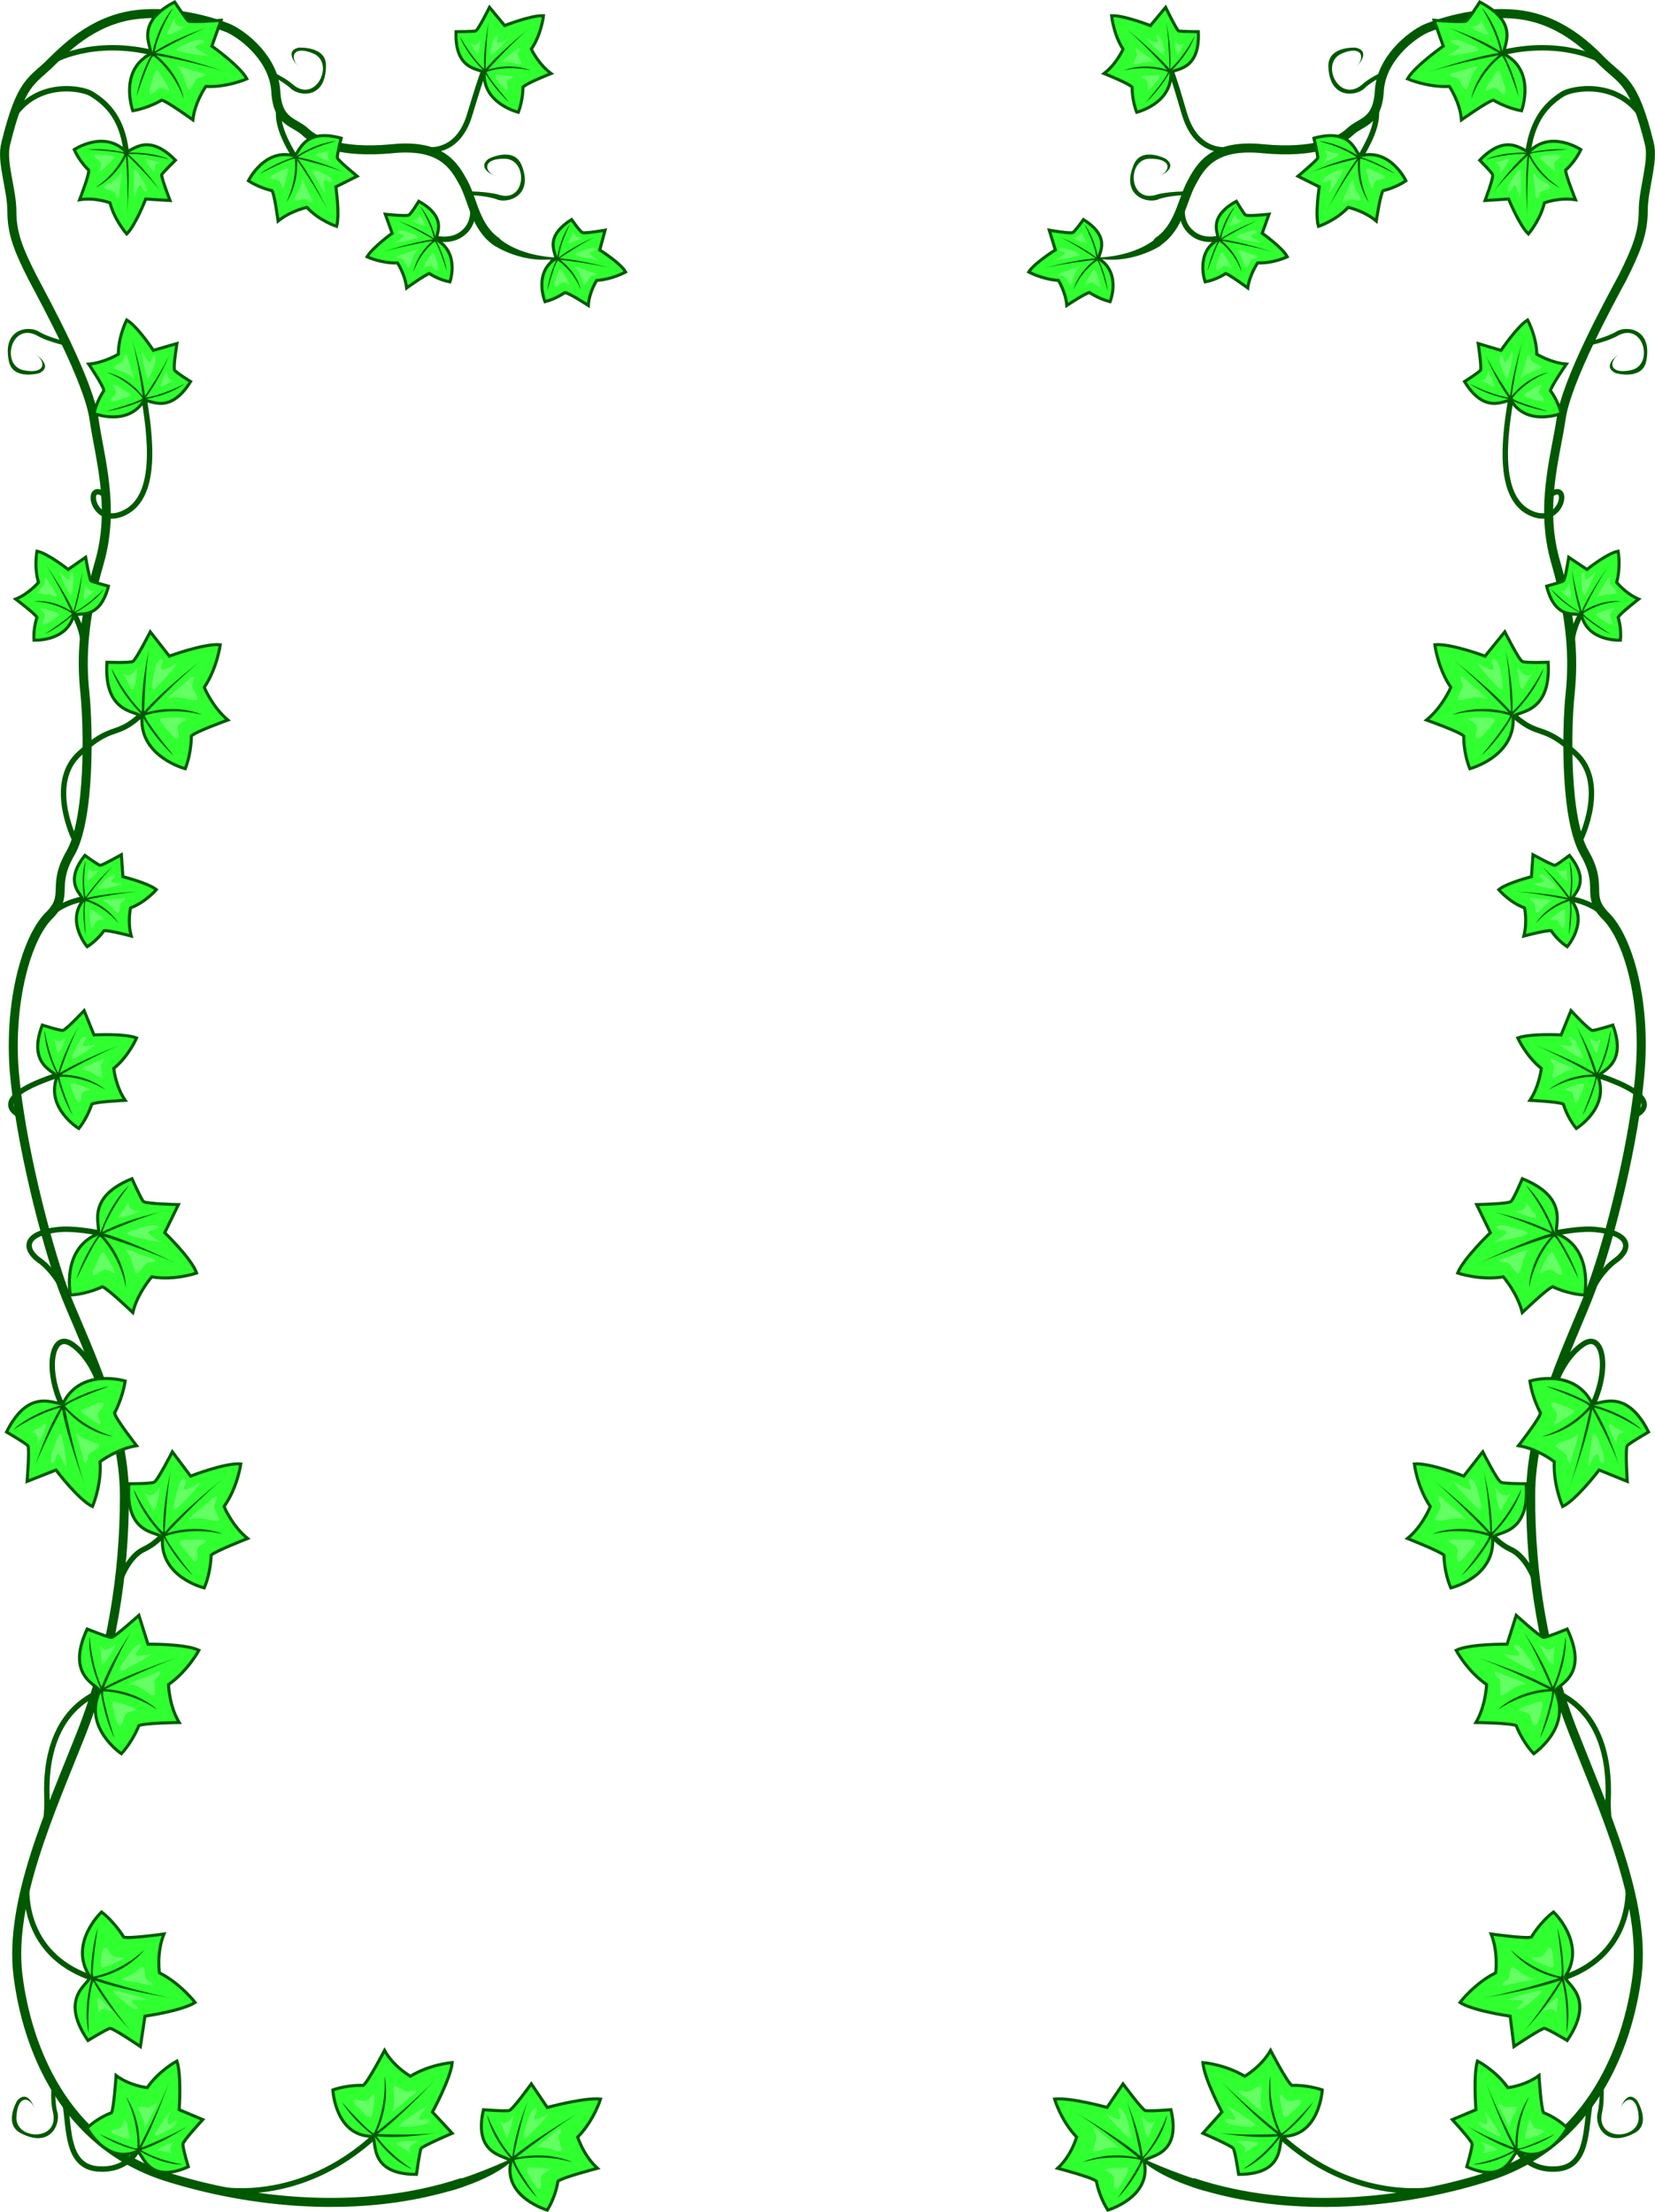 <svg width="290.143" height="387.73" viewBox="0 0 217.607 290.797" xmlns="http://www.w3.org/2000/svg"><path style="fill:none;stroke:#005900;stroke-width:7.115;stroke-linecap:round;stroke-linejoin:miter;stroke-miterlimit:4;stroke-opacity:1" d="M1874.258 5453.242s60.234 33.477 150 3.008" transform="matrix(.1 0 0 -.1 -180.164 553.188)"/><path style="fill:none;stroke:#005900;stroke-width:11.858;stroke-linecap:round;stroke-linejoin:miter;stroke-miterlimit:4;stroke-opacity:1" d="M2408.242 2662.266c-130.234-42.93-278.828-27.227-390.976 8.984-130.196 43.086-180 166.406-192.032 263.984-11.68 96.914 42.852 215.47 83.008 317.032 40.469 102.382 57.07 211.484 56.992 312.968.078 102.461-56.836 209.18-80.976 273.008-23.281 64.258-56.485 194.688-64.024 286.992-6.68 92.657 17.032 173.32 45 202.032 28.946 28.203 2.852 37.695 29.024 82.968 26.015 44.844 23.633 165.782 18.984 211.016-4.844 44.883-2.46 97.07 19.024 171.016 21.21 73.086-.118 139.492-7.032 188.984-7.343 50.117-63.086 152.11-80.976 186.016-17.656 34.843-27.149 57.382-26.992 86.992-.157 29.687-14.375 65.234-8.008 88.984 20.469 83.711 34.453 81.133 60.976 108.008 20.391 20.04 58.243 57.148 116.016 61.992 61.484 5.469 116.992-18.984 116.992-18.984 19.805-9.336 58.32-40.156 61.016-81.992 2.07-42.344 24.61-40 38.984-54.024 14.063-13.242 47.266-28.047 113.008-21.992 65.898 6.992 82.46-22.07 95-45 12.383-23.32 15.352-57.695 43.008-76.992" transform="matrix(.1 0 0 -.1 -180.164 553.188)"/><path style="fill:#30ff30;fill-opacity:1;fill-rule:nonzero;stroke:none" d="M199.824 295.977c.848-.489-2.582-3.832 3.301-6.903 0 0 1.473 2.239 1.8 2.5.384.215 4.302-.097 4.302-.097l-1.204 3.398s3.688 2.605 4.602 4.3c0 0-2.574 1.15-5.398 1 0 0-1.446 2.048-1.704 4.4 0 0-3.418-2.47-4.097-2.598 0 0-1.633 1.015-3.801 1.398 0 0-1.863-5.184 2.2-7.398" transform="translate(-180.164 -288.812)"/><path style="fill:none;stroke:#005900;stroke-width:4;stroke-linecap:round;stroke-linejoin:miter;stroke-miterlimit:4;stroke-opacity:1" d="M1998.242 5460.234c8.477 4.883-25.82 38.32 33.008 69.024 0 0 14.727-22.383 18.008-25 3.828-2.149 43.008.976 43.008.976l-12.032-33.984s36.875-26.055 46.016-43.008c0 0-25.742-11.484-53.984-10 0 0-14.453-20.469-17.032-43.984 0 0-34.18 24.687-40.976 25.976 0 0-16.328-10.156-38.008-13.984 0 0-18.633 51.836 21.992 73.984zm0 0" transform="matrix(.1 0 0 -.1 -180.164 553.188)"/><path style="fill:#005900;fill-opacity:1;fill-rule:nonzero;stroke:none" d="M200.023 296.074s-1.414 2.473-1.898 5.403c0 0 1.578-4.856 2.2-5.301 0 0 2.554 1.777 4 5.597 0 0-.47-3.078-3.598-5.699 0 0 6.3 1.168 9.699 2.403 0 0-6.035-2.153-9.801-2.704 0 0 4.86-2.742 7-3.398 0 0-4.156 1.281-7.102 3.2 0 0 .22-2.067 2.403-5.7 0 0-1.77 1.734-2.7 5.7l-.203.5" transform="translate(-180.164 -288.812)"/><path style="fill:none;stroke:#005900;stroke-width:7.115;stroke-linecap:round;stroke-linejoin:miter;stroke-miterlimit:4;stroke-opacity:1" d="M1818.242 5377.266c32.07 50.156 92.149 38.906 104.024 30.976 22.89-14.023 39.492-34.18 45-73.008m200.976 55c-2.539-23.28 8.164-43.437 24.024-70m230-53.984s6.718-25-11.016-40c-17.852-15.82-43.008-6.016-43.008-6.016m-13.984 116.016s47.46-14.375 65 45c18.008 59.219 21.562 69.883 30 71.016m-460-434.024c11.64-63.945 19.101-138.515-23.008-160-43.594-22.539-54.297 43.867-26.992 23.008m-40-451.992s-35.899 73.242 6.992 111.992c42.46 39.531 47.227 20.547 78.984 48.984m-73.984 83.008s3.086 22.54-11.016 49.024m-71.992-657.032s-50.273 21.055 51.992 54.024m0-275s-10.351 18.476-25.976 30c-20.547 14.023-23.867 35.742 23.008 40.976 20.468 2.657 52.968-3.984 52.968-3.984m2.032-198.984s-11.407 36.64-37.032 52.968c-26.523 16.875-36.015-37.656-7.968-88.984m67.968-235s10.391 42.422 36.016 53.984c26.563 12.149 43.984 45 43.984 45m-177.968-425s7.382 20.235 5.976 57.032c-1.094 37.578 4.883 117.656 85 140.976m-110.976-255c-2.383-21.367-1.211-99.648 88.984-128.008m-38.984-163.984c5.742-34.102 1.64-84.844 45.976-86.016 36.836-1.445 50 26.016 50 26.016m103.008-51.992s107.93-24.102 210 70.976" transform="matrix(.1 0 0 -.1 -180.164 553.188)"/><path style="fill:#30ff30;fill-opacity:1;fill-rule:nonzero;stroke:none" d="M196.625 308.676c.566.554 2.621-2.883 6.602 1.199 0 0-1.633 1.602-1.801 1.898-.074.372 1.097 3.403 1.097 3.403l-3.199-.2s-1.344 3.473-2.5 4.598c0 0-1.62-1.847-2.199-4.097 0 0-1.977-.75-4-.403 0 0 1.3-3.304 1.2-3.898 0 0-1.169-1.059-1.9-2.7 0 0 3.884-2.585 6.7.2" transform="translate(-180.164 -288.812)"/><path style="fill:none;stroke:#005900;stroke-width:4;stroke-linecap:round;stroke-linejoin:miter;stroke-miterlimit:4;stroke-opacity:1" d="M1966.25 5333.242c5.664-5.547 26.21 28.828 66.016-11.992 0 0-16.329-16.016-18.008-18.984-.742-3.711 10.976-34.024 10.976-34.024l-31.992 1.992s-13.437-34.726-25-45.976c0 0-16.21 18.476-21.992 40.976 0 0-19.766 7.5-40 4.024 0 0 13.008 33.047 11.992 38.984 0 0-11.68 10.586-18.984 26.992 0 0 38.828 25.86 66.992-1.992zm0 0" transform="matrix(.1 0 0 -.1 -180.164 553.188)"/><path style="fill:#005900;fill-opacity:1;fill-rule:nonzero;stroke:none" d="M196.625 308.875s-2.48-.645-5-.398c0 0 4.395.222 4.898.597 0 0-.921 2.434-3.796 4.403 0 0 2.468-1.032 4-4.102 0 0 .406 5.29.097 8.3 0 0 .492-5.308.102-8.402 0 0 3.414 3.274 4.398 4.801 0 0-1.96-3-4.3-5 0 0 1.855-.207 5.402.7 0 0-1.852-.977-5.403-.899h-.398" transform="translate(-180.164 -288.812)"/><path style="fill:#30ff30;fill-opacity:1;fill-rule:nonzero;stroke:none" d="M199.023 341.574c.45-.664 3.192 2.254 6.204-2.597 0 0-1.938-1.2-2.102-1.5-.215-.301.3-3.5.3-3.5l-3.1.898s-2.055-3.137-3.5-4c0 0-1.11 2.164-1.098 4.5 0 0-1.872 1.14-3.903 1.3 0 0 1.957 2.884 2 3.5 0 0-.926 1.27-1.3 3 0 0 4.359 1.723 6.5-1.6" transform="translate(-180.164 -288.812)"/><path style="fill:none;stroke:#005900;stroke-width:4;stroke-linecap:round;stroke-linejoin:miter;stroke-miterlimit:4;stroke-opacity:1" d="M1990.234 5004.258c4.493 6.64 31.914-22.54 62.032 25.976 0 0-19.375 11.993-21.016 15-2.148 3.008 3.008 35 3.008 35l-31.016-8.984s-20.547 31.367-35 40c0 0-11.094-21.64-10.976-45 0 0-18.711-11.406-39.024-13.008 0 0 19.57-28.828 20-35 0 0-9.258-12.695-13.008-30 0 0 43.594-17.226 65 16.016zm0 0" transform="matrix(.1 0 0 -.1 -180.164 553.188)"/><path style="fill:#005900;fill-opacity:1;fill-rule:nonzero;stroke:none" d="M198.926 341.477s-2.215 1.062-4.801 1.398c0 0 4.313-1.191 4.8-1.7 0 0-1.495-2.148-4.698-3.402 0 0 2.605.426 4.699 3.102 0 0-.676-5.258-1.602-8.102 0 0 1.598 5.047 1.903 8.102 0 0 2.609-3.879 3.296-5.602 0 0-1.324 3.375-3.199 5.801 0 0 1.871-.168 5.102-1.8 0 0-1.559 1.335-5 2l-.5.203" transform="translate(-180.164 -288.812)"/><path style="fill:#30ff30;fill-opacity:1;fill-rule:nonzero;stroke:none" d="M218.727 309.273c.8.215.836-3.793 6.296-2.296 0 0-.562 2.222-.5 2.597.067.32 2.602 2.403 2.602 2.403l-2.8 1.398s.542 3.664.1 5.2c0 0-2.32-.755-3.902-2.5 0 0-2.14.448-3.796 1.8 0 0-.461-3.535-.801-4 0 0-1.59-.32-3.102-1.3 0 0 2.094-4.262 5.903-3.302" transform="translate(-180.164 -288.812)"/><path style="fill:none;stroke:#005900;stroke-width:4;stroke-linecap:round;stroke-linejoin:miter;stroke-miterlimit:4;stroke-opacity:1" d="M2187.266 5327.266c8.007-2.149 8.359 37.93 62.968 22.968 0 0-5.625-22.226-5-25.976.664-3.203 26.016-24.024 26.016-24.024l-28.008-13.984s5.43-36.64 1.016-51.992c0 0-23.203 7.539-39.024 25 0 0-21.406-4.492-37.968-18.008 0 0-4.61 35.352-8.008 40 0 0-15.899 3.203-31.016 13.008 0 0 20.938 42.617 59.024 33.008zm0 0" transform="matrix(.1 0 0 -.1 -180.164 553.188)"/><path style="fill:#005900;fill-opacity:1;fill-rule:nonzero;stroke:none" d="M218.824 309.477s-2.43.687-4.5 2.199c0 0 3.922-2.055 4.602-2 0 0 .383 2.582-1.102 5.699 0 0 1.606-2.105 1.403-5.5 0 0 2.996 4.332 4.296 7.102 0 0-2.3-4.844-4.199-7.301 0 0 4.598 1.082 6.301 1.898 0 0-3.293-1.597-6.3-2.097 0 0 1.476-1.157 5-2.102 0 0-2.098.027-5.098 1.898l-.403.204" transform="translate(-180.164 -288.812)"/><path style="fill:#30ff30;fill-opacity:1;fill-rule:nonzero;stroke:none" d="M189.824 369.773c.188-.695 3.34 1.047 4.602-3.898 0 0-2.012-.535-2.301-.7-.2-.245-.7-3.1-.7-3.1l-2.3 1.6s-2.68-2.12-4.102-2.402c0 0-.41 2.102.204 4.102 0 0-1.239 1.492-3 2.2 0 0 2.539 1.917 2.796 2.402 0 0-.496 1.375-.398 3 0 0 4.27.234 5.2-3.204" transform="translate(-180.164 -288.812)"/><path style="fill:none;stroke:#005900;stroke-width:4;stroke-linecap:round;stroke-linejoin:miter;stroke-miterlimit:4;stroke-opacity:1" d="M1898.242 4722.266c1.875 6.953 33.399-10.47 46.016 38.984 0 0-20.117 5.352-23.008 6.992-1.992 2.461-6.992 31.016-6.992 31.016l-23.008-16.016s-26.797 21.211-41.016 24.024c0 0-4.101-21.016 2.032-41.016 0 0-12.383-14.922-30-21.992 0 0 25.39-19.18 27.968-24.024 0 0-4.96-13.75-3.984-30 0 0 42.695-2.343 51.992 32.032zm0 0" transform="matrix(.1 0 0 -.1 -180.164 553.188)"/><path style="fill:#005900;fill-opacity:1;fill-rule:nonzero;stroke:none" d="M189.727 369.676s-1.633 1.558-3.704 2.5c0 0 3.317-2.153 3.602-2.7 0 0-1.883-1.449-5-1.601 0 0 2.375-.39 4.898 1.3 0 0-2.023-4.292-3.597-6.5 0 0 2.758 3.907 3.898 6.5 0 0 1.13-4.105 1.2-5.8 0 0-.16 3.285-1.098 5.898 0 0 1.558-.675 3.898-3 0 0-.988 1.61-3.8 3.102l-.297.3" transform="translate(-180.164 -288.812)"/><path style="fill:#30ff30;fill-opacity:1;fill-rule:nonzero;stroke:none" d="M198.824 383.176c.008-1.008-5.082.015-4.597-7.301 0 0 2.925.113 3.398-.102.375-.136 2.3-3.898 2.3-3.898l2.5 3.2s4.563-1.696 6.7-1.5c0 0-.41 3.097-2.102 5.6 0 0 1.04 2.563 3.102 4.302 0 0-4.266 1.527-4.8 2.097 0 0 .054 2.09-.802 4.301 0 0-5.949-1.55-5.699-6.7" transform="translate(-180.164 -288.812)"/><path style="fill:none;stroke:#005900;stroke-width:4;stroke-linecap:round;stroke-linejoin:miter;stroke-miterlimit:4;stroke-opacity:1" d="M1988.242 4588.242c.078 10.078-50.82-.156-45.976 73.008 0 0 29.257-1.133 33.984 1.016 3.75 1.367 23.008 38.984 23.008 38.984l25-31.992s45.625 16.953 66.992 15c0 0-4.102-30.977-21.016-56.016 0 0 10.391-25.625 31.016-43.008 0 0-42.656-15.273-48.008-20.976 0 0 .547-20.899-8.008-43.008 0 0-59.492 15.508-56.992 66.992zm0 0" transform="matrix(.1 0 0 -.1 -180.164 553.188)"/><path style="fill:#63ff63;fill-opacity:1;fill-rule:nonzero;stroke:none" d="M200.523 376.875c-.187 1.031-.843 3.29.204 2.3 1.093-1.077 3.355-3.546 2.5-3.1-2.758 1.718-1.63.202-1.704-.302.004-.687-.726-.242-1 1.102m4.5 1.199c-.886.977-3.652 2.864-2.398 2.5 1.324-.402 3.758.82 3.5 0-.238-.777-.95-1.469-.602-1.898.262-.496.32-1.367-.5-.602m-6.796-1.199c-.11 1.016-.391 3.332-.903 2.3-.418-1.09-1.355-1.991-.8-1.698 1.273.632 1.753-1.665 1.703-.602m3.5 6.301c.828.015 3.863-.188 2.699.398-1.164.586-.856.903-.801 1.7.137.874-.355.835-1.2-.2-.886-1.054-1.78-1.86-.698-1.898" transform="translate(-180.164 -288.812)"/><path style="fill:#005900;fill-opacity:1;fill-rule:nonzero;stroke:none" d="M198.926 383.074s1.601 2.887 4.097 5.102c0 0-3.68-4.418-3.796-5.301 0 0 3.175-1.168 7.5-.102 0 0-3.07-1.492-7.301-.296 0 0 4.672-4.989 7.8-7.301 0 0-5.492 4.137-8.101 7.199 0 0 .145-6.117.7-8.5 0 0-1.118 4.602-1 8.5 0 0-1.81-1.512-4-5.7 0 0 .648 2.626 3.8 5.9l.3.5" transform="translate(-180.164 -288.812)"/><path style="fill:none;stroke:#005900;stroke-width:7.115;stroke-linecap:round;stroke-linejoin:miter;stroke-miterlimit:4;stroke-opacity:1" d="M1867.266 4329.258s15.937 16.133 45 20.976" transform="matrix(.1 0 0 -.1 -180.164 553.188)"/><path style="fill:#30ff30;fill-opacity:1;fill-rule:nonzero;stroke:none" d="M191.023 407.273c.457-.613-2.851-2.043.301-6 0 0 1.645 1.2 2 1.301.266.035 2.801-1.398 2.801-1.398l.2 2.898s3.288.809 4.402 1.7c0 0-1.434 1.667-3.403 2.402 0 0-.41 1.898.102 3.699 0 0-3.063-.813-3.602-.7 0 0-.789 1.216-2.199 2.098 0 0-2.73-3.203-.602-6" transform="translate(-180.164 -288.812)"/><path style="fill:none;stroke:#005900;stroke-width:4;stroke-linecap:round;stroke-linejoin:miter;stroke-miterlimit:4;stroke-opacity:1" d="M1910.234 4347.266c4.57 6.132-28.515 20.43 3.008 60 0 0 16.446-11.993 20-13.008 2.656-.352 28.008 13.984 28.008 13.984l1.992-28.984s32.89-8.086 44.024-16.992c0 0-14.336-16.68-34.024-24.024 0 0-4.101-18.984 1.016-36.992 0 0-30.625 8.125-36.016 6.992 0 0-7.89-12.148-21.992-20.976 0 0-27.305 32.03-6.016 60zm0 0" transform="matrix(.1 0 0 -.1 -180.164 553.188)"/><path style="fill:#005900;fill-opacity:1;fill-rule:nonzero;stroke:none" d="M191.227 407.273s-.282 2.223.199 4.5c0 0-.285-4.003 0-4.5 0 0 2.273.54 4.3 2.903 0 0-1.148-2.11-4-3.102 0 0 4.61-.996 7.297-1.097 0 0-4.757.207-7.5.898 0 0 2.547-3.41 3.801-4.5 0 0-2.457 2.133-3.898 4.398 0 0-.465-1.574 0-4.796 0 0-.727 1.718-.2 4.898v.398" transform="translate(-180.164 -288.812)"/><path style="fill:#30ff30;fill-opacity:1;fill-rule:nonzero;stroke:none" d="M187.625 430.477c.25-.813-4.055-1.239-1.898-6.903 0 0 2.316.758 2.699.7.379-.016 2.8-2.598 2.8-2.598l1.297 3.199s3.993-.227 5.602.398c0 0-1.035 2.418-3 4 0 0 .21 2.301 1.5 4.204 0 0-3.844.164-4.398.5 0 0-.477 1.664-1.704 3.199 0 0-4.355-2.668-2.898-6.7" transform="translate(-180.164 -288.812)"/><path style="fill:none;stroke:#005900;stroke-width:4;stroke-linecap:round;stroke-linejoin:miter;stroke-miterlimit:4;stroke-opacity:1" d="M1876.25 4115.234c2.5 8.125-40.547 12.383-18.984 69.024 0 0 23.164-7.578 26.992-6.992 3.789.156 28.008 25.976 28.008 25.976l12.968-31.992s39.922 2.266 56.016-3.984c0 0-10.352-24.18-30-40 0 0 2.11-23.008 15-42.032 0 0-38.438-1.64-43.984-5 0 0-4.766-16.64-17.032-31.992 0 0-43.554 26.68-28.984 66.992zm0 0" transform="matrix(.1 0 0 -.1 -180.164 553.188)"/><path style="fill:#63ff63;fill-opacity:1;fill-rule:nonzero;stroke:none" d="M190.426 426.074c-.375.707-1.34 2.29-.301 1.801.945-.566 3.105-1.91 2.398-1.7-2.351.552-1.21-.335-1.097-.8.093-.48-.524-.32-1 .7m2.898 2.101c-.808.46-3.195 1.219-2.199 1.3 1.016-.019 2.484 1.547 2.5.899-.02-.719-.375-1.434-.102-1.7.368-.296.598-.956-.199-.5m-4.597-2.698c-.262.726-.97 2.453-1.102 1.5-.066-.93-.54-1.868-.2-1.5.762.816 1.614-.844 1.302 0m1.097 5.796c.653.172 2.871.786 1.903.903-.957.199-.805.523-.903 1.199-.133.668-.472.512-.898-.5-.356-1.05-.82-1.898-.102-1.602" transform="translate(-180.164 -288.812)"/><path style="fill:#005900;fill-opacity:1;fill-rule:nonzero;stroke:none" d="M187.727 430.477s.574 2.625 2 5c0 0-1.832-4.422-1.704-5.102 0 0 2.809-.207 6 1.7 0 0-2.09-1.938-5.796-2 0 0 4.988-2.852 8.097-4 0 0-5.441 2.023-8.3 3.8 0 0 1.64-4.813 2.703-6.5 0 0-2.051 3.32-2.903 6.5 0 0-1.078-1.691-1.8-5.602 0 0-.13 2.286 1.601 5.704l.102.5" transform="translate(-180.164 -288.812)"/><path style="fill:#30ff30;fill-opacity:1;fill-rule:nonzero;stroke:none" d="M192.926 451.074c.945-.414-2.176-4.562 4.597-7.3 0 0 1.196 2.703 1.5 3 .38.32 4.602.402 4.602.402l-1.8 3.699s3.491 3.352 4.198 5.3c0 0-2.93 1.024-5.898.5 0 0-1.887 2.126-2.5 4.7 0 0-3.285-3.152-4-3.398 0 0-1.89.957-4.2 1.097 0 0-1.222-5.992 3.5-8" transform="translate(-180.164 -288.812)"/><path style="fill:none;stroke:#005900;stroke-width:4;stroke-linecap:round;stroke-linejoin:miter;stroke-miterlimit:4;stroke-opacity:1" d="M1929.258 3909.258c9.453 4.14-21.758 45.625 45.976 73.008 0 0 11.954-27.032 15-30 3.79-3.204 46.016-4.024 46.016-4.024l-18.008-36.992s34.922-33.516 41.992-53.008c0 0-29.297-10.234-58.984-5 0 0-18.867-21.25-25-46.992 0 0-32.852 31.523-40 33.984 0 0-18.906-9.57-41.992-10.976 0 0-12.227 59.922 35 80zm0 0" transform="matrix(.1 0 0 -.1 -180.164 553.188)"/><path style="fill:#005900;fill-opacity:1;fill-rule:nonzero;stroke:none" d="M193.125 451.176s-1.945 2.648-2.898 5.8c0 0 2.43-5.167 3.097-5.601 0 0 2.5 2.309 3.403 6.7 0 0 .023-3.446-2.903-6.7 0 0 6.54 2.016 10 3.8 0 0-6.129-3.128-10-4.198 0 0 5.567-2.473 7.903-2.903 0 0-4.582.88-8.102 2.7 0 0 .637-2.317 3.5-6.098 0 0-2.117 1.715-3.7 6l-.3.5" transform="translate(-180.164 -288.812)"/><path style="fill:#30ff30;fill-opacity:1;fill-rule:nonzero;stroke:none" d="M188.523 473.176c-.488.902-4.23-2.656-7.5 3.898 0 0 2.516 1.473 2.801 1.801.25.422-.097 4.7-.097 4.7l3.796-1.5s2.934 3.898 4.801 4.8c0 0 1.219-2.844 1-5.898 0 0 2.207-1.68 4.801-2.102 0 0-2.8-3.563-2.898-4.3 0 0 1.023-1.821 1.398-4.2 0 0-5.73-1.762-8.102 2.8" transform="translate(-180.164 -288.812)"/><path style="fill:none;stroke:#005900;stroke-width:4;stroke-linecap:round;stroke-linejoin:miter;stroke-miterlimit:4;stroke-opacity:1" d="M1885.234 3688.242c-4.882-9.023-42.304 26.563-75-38.984 0 0 25.157-14.727 28.008-18.008 2.5-4.219-.976-46.992-.976-46.992l37.968 15s29.336-38.985 48.008-48.008c0 0 12.188 28.438 10 58.984 0 0 22.07 16.797 48.008 21.016 0 0-28.008 35.625-28.984 43.008 0 0 10.234 18.203 13.984 41.992 0 0-57.305 17.617-81.016-28.008zm0 0" transform="matrix(.1 0 0 -.1 -180.164 553.188)"/><path style="fill:#63ff63;fill-opacity:1;fill-rule:nonzero;stroke:none" d="M187.125 479.477c.32-.895.95-3.122 1.2-1.704.335 1.344.808 4.508.402 3.704-1.239-2.735-1.141-.914-1.403-.5-.387.562-.71-.16-.199-1.5m4 1.097c-.254-1.176-1.395-4.078-.602-3.097.766.878 3.204.988 2.602 1.597-.57.516-1.445.77-1.398 1.301-.047.54-.438 1.309-.602.2m-5.801-2.2c.446-.824 1.387-2.926.5-2.2-.867.641-2.02.966-1.5 1 1.317.04.535 2.22 1 1.2m5.801-3.699c.613.457 2.797 2.062 2.2 1-.575-1.031-.184-1.156.3-1.801.488-.684.102-.883-1.102-.398-1.136.476-2.207.742-1.398 1.199" transform="translate(-180.164 -288.812)"/><path style="fill:#005900;fill-opacity:1;fill-rule:nonzero;stroke:none" d="M188.625 473.375s2.723-1.688 5.898-2.3c0 0-5.265 1.898-5.796 2.6 0 0 2.062 2.677 6.296 4 0 0-3.402-.296-6.296-3.6 0 0 1.37 6.823 2.796 10.5 0 0-2.492-6.5-3.199-10.5 0 0-2.879 5.355-3.597 7.698 0 0 1.359-4.562 3.398-7.898 0 0-2.262.379-6.2 2.898 0 0 1.864-1.976 6.2-3.199l.5-.199" transform="translate(-180.164 -288.812)"/><path style="fill:#30ff30;fill-opacity:1;fill-rule:nonzero;stroke:none" d="M201.523 491.074c.04-1.039-5 .082-4.398-7.199 0 0 2.895.016 3.3-.2.438-.152 2.4-4 2.4-4l2.402 3.2s4.546-1.781 6.597-1.602c0 0-.41 3.079-2.199 5.602 0 0 1.055 2.559 3.102 4.2 0 0-4.282 1.667-4.801 2.198 0 0-.004 2.133-.903 4.301 0 0-5.828-1.379-5.5-6.5" transform="translate(-180.164 -288.812)"/><path style="fill:none;stroke:#005900;stroke-width:4;stroke-linecap:round;stroke-linejoin:miter;stroke-miterlimit:4;stroke-opacity:1" d="M2015.234 3509.258c.391 10.39-50-.82-43.984 71.992 0 0 28.945-.156 33.008 1.992 4.375 1.524 23.984 40 23.984 40l24.024-31.992s45.468 17.813 65.976 16.016c0 0-4.101-30.782-21.992-56.016 0 0 10.547-25.586 31.016-41.992 0 0-42.813-16.68-48.008-21.992 0 0-.04-21.329-9.024-43.008 0 0-58.28 13.789-55 65zm0 0" transform="matrix(.1 0 0 -.1 -180.164 553.188)"/><path style="fill:#63ff63;fill-opacity:1;fill-rule:nonzero;stroke:none" d="M203.523 484.676c-.28 1.047-1.086 3.43.102 2.3 1.113-1.07 3.559-3.703 2.7-3.203-2.938 1.829-1.696.22-1.7-.296.004-.739-.762-.258-1.102 1.199m4.5 1.199c-1.003 1-3.921 3.02-2.597 2.602 1.336-.418 3.719.836 3.5 0-.184-.84-.856-1.559-.5-2 .32-.54.433-1.457-.403-.602m-6.898-1.199c-.129 1.062-.559 3.504-1 2.398-.367-1.113-1.258-2.05-.7-1.8 1.235.699 1.868-1.727 1.7-.598m3.199 6.597c.828-.02 3.918-.277 2.7.403-1.215.586-.922.914-.899 1.8.063.872-.434.836-1.2-.3-.85-1.04-1.706-1.871-.6-1.903" transform="translate(-180.164 -288.812)"/><path style="fill:#005900;fill-opacity:1;fill-rule:nonzero;stroke:none" d="M201.727 490.977s1.441 2.82 3.796 5c0 0-3.484-4.364-3.597-5.204 0 0 3.172-1.265 7.5-.296 0 0-3.086-1.418-7.301-.102 0 0 4.723-5.117 7.8-7.5 0 0-5.445 4.254-8.1 7.398 0 0 .28-6.156.902-8.5 0 0-1.22 4.575-1.102 8.5 0 0-1.828-1.503-3.898-5.699 0 0 .574 2.656 3.597 5.903l.403.5" transform="translate(-180.164 -288.812)"/><path style="fill:#30ff30;fill-opacity:1;fill-rule:nonzero;stroke:none" d="M193.227 511.273c.402-.894-4.711-1.617-1.602-8.296 0 0 2.715 1.101 3.2 1.097.437-.039 3.6-2.898 3.6-2.898l1.2 3.8s4.828-.085 6.7.797c0 0-1.477 2.743-4 4.5 0 0 .05 2.743 1.402 5 0 0-4.606.055-5.301.403 0 0-.735 1.965-2.301 3.699 0 0-5.004-3.36-2.898-8.102" transform="translate(-180.164 -288.812)"/><path style="fill:none;stroke:#005900;stroke-width:4;stroke-linecap:round;stroke-linejoin:miter;stroke-miterlimit:4;stroke-opacity:1" d="M1932.266 3307.266c4.023 8.945-47.11 16.172-16.016 82.968 0 0 27.148-11.015 31.992-10.976 4.375.39 36.016 28.984 36.016 28.984l11.992-38.008s48.281.86 66.992-7.968c0 0-14.765-27.422-40-45 0 0 .508-27.422 14.024-50 0 0-46.055-.547-53.008-4.024 0 0-7.344-19.648-23.008-36.992 0 0-50.04 33.594-28.984 81.016zm0 0" transform="matrix(.1 0 0 -.1 -180.164 553.188)"/><path style="fill:#005900;fill-opacity:1;fill-rule:nonzero;stroke:none" d="M193.426 511.273s.383 3.188 1.8 6.102c0 0-1.706-5.352-1.5-6.2 0 0 3.395-.05 7.098 2.4 0 0-2.383-2.434-6.8-2.7 0 0 6.23-3.113 10-4.3 0 0-6.645 2.105-10.2 4.1 0 0 2.39-5.648 3.801-7.6 0 0-2.754 3.831-4.102 7.5 0 0-1.105-2.005-1.597-6.598 0 0-.367 2.628 1.398 6.699l.102.597" transform="translate(-180.164 -288.812)"/><path style="fill:#30ff30;fill-opacity:1;fill-rule:nonzero;stroke:none" d="M191.926 548.574c.574.89-4.363 2.399-.2 8.5 0 0 2.462-1.5 2.899-1.597.477 0 4 2.398 4 2.398l.602-4s4.824-.68 6.597-1.8c0 0-1.953-2.52-4.699-3.9 0 0-.395-2.679.602-5.1 0 0-4.575.644-5.301.402 0 0-1.043-1.82-2.903-3.301 0 0-4.378 4.11-1.597 8.398" transform="translate(-180.164 -288.812)"/><path style="fill:none;stroke:#005900;stroke-width:4;stroke-linecap:round;stroke-linejoin:miter;stroke-miterlimit:4;stroke-opacity:1" d="M1919.258 2934.258c5.742-8.906-43.633-23.985-1.992-85 0 0 24.609 15 28.984 15.976 4.766 0 40-23.984 40-23.984l6.016 40s48.242 6.797 65.976 18.008c0 0-19.531 25.195-46.992 38.984 0 0-3.945 26.797 6.016 51.016 0 0-45.743-6.445-53.008-4.024 0 0-10.43 18.203-29.024 33.008 0 0-43.789-41.094-15.976-83.984zm0 0" transform="matrix(.1 0 0 -.1 -180.164 553.188)"/><path style="fill:#005900;fill-opacity:1;fill-rule:nonzero;stroke:none" d="M192.125 548.574s-.082-3.172.898-6.3c0 0-.886 5.581-.597 6.402 0 0 3.406-.492 6.699-3.5 0 0-1.988 2.785-6.3 3.699 0 0 6.624 2.14 10.5 2.7 0 0-6.852-1.016-10.7-2.4 0 0 3.266 5.173 5 6.9 0 0-3.355-3.376-5.2-6.802 0 0-.84 2.164-.6 6.801 0 0-.782-2.562.3-6.898v-.602" transform="translate(-180.164 -288.812)"/><path style="fill:#30ff30;fill-opacity:1;fill-rule:nonzero;stroke:none" d="M198.125 571.676c.793-.29 1.102 4.539 6.8 2 0 0-.777-2.555-.698-3 .011-.41 2.597-3.2 2.597-3.2l-3.097-1.3s.32-4.567-.301-6.403c0 0-2.344 1.239-3.903 3.5 0 0-2.289-.234-4.097-1.597 0 0-.278 4.258-.602 4.898 0 0-1.664.547-3.199 2 0 0 2.504 4.797 6.5 3.102" transform="translate(-180.164 -288.812)"/><path style="fill:none;stroke:#005900;stroke-width:4;stroke-linecap:round;stroke-linejoin:miter;stroke-miterlimit:4;stroke-opacity:1" d="M1981.25 2703.242c7.93 2.89 11.016-45.39 68.008-20 0 0-7.774 25.547-6.992 30 .117 4.102 25.976 31.992 25.976 31.992l-30.976 13.008s3.203 45.664-3.008 64.024c0 0-23.438-12.383-39.024-35 0 0-22.89 2.343-40.976 15.976 0 0-2.774-42.578-6.016-48.984 0 0-16.64-5.469-31.992-20 0 0 25.04-47.969 65-31.016zm0 0" transform="matrix(.1 0 0 -.1 -180.164 553.188)"/><path style="fill:#005900;fill-opacity:1;fill-rule:nonzero;stroke:none" d="M198.125 571.477s-2.563-.52-4.898-2.102c0 0 4.328 2.008 5 1.898 0 0 .273-3.199-1.5-6.796 0 0 1.832 2.359 1.796 6.5 0 0 2.922-5.618 4.102-9.102 0 0-2.094 6.11-3.898 9.3 0 0 4.746-1.866 6.5-3.1 0 0-3.38 2.37-6.5 3.402 0 0 1.613 1.156 5.398 1.898 0 0-2.215.188-5.5-1.7l-.5-.198" transform="translate(-180.164 -288.812)"/><path style="fill:#30ff30;fill-opacity:1;fill-rule:nonzero;stroke:none" d="M229.023 569.676c.914.02-.902 5.02 5.903 5 0 0 .402-2.942.597-3.403.274-.363 4.102-2 4.102-2l-2.602-2.796s2.399-4.372 2.602-6.5c0 0-2.93.218-5.5 1.796 0 0-2.2-1.234-3.398-3.398 0 0-2.184 4.164-2.801 4.602 0 0-1.91-.118-4 .597 0 0 .312 6.012 5.097 6.102" transform="translate(-180.164 -288.812)"/><path style="fill:none;stroke:#005900;stroke-width:4;stroke-linecap:round;stroke-linejoin:miter;stroke-miterlimit:4;stroke-opacity:1" d="M2290.234 2723.242c9.141-.195-9.023-50.195 59.024-50 0 0 4.023 29.414 5.976 34.024 2.735 3.632 41.016 20 41.016 20l-26.016 27.968s23.985 43.711 26.016 65c0 0-29.297-2.187-55-17.968 0 0-21.992 12.343-33.984 33.984 0 0-21.836-41.64-28.008-46.016 0 0-19.102 1.172-40-5.976 0 0 3.125-60.117 50.976-61.016zm0 0" transform="matrix(.1 0 0 -.1 -180.164 553.188)"/><path style="fill:#005900;fill-opacity:1;fill-rule:nonzero;stroke:none" d="M229.125 569.477s-2.379-1.696-4-4.301c0 0 3.441 3.914 4.2 4.097 0 0 1.652-3.101 1.402-7.5 0 0 .859 3.176-1 7.301 0 0 5.418-4.34 8.097-7.3 0 0-4.762 5.206-8 7.601 0 0 5.621.234 7.903-.2 0 0-4.418.864-8 .5 0 0 1.097 1.903 4.597 4.302 0 0-2.332-.766-4.8-4.102l-.399-.398" transform="translate(-180.164 -288.812)"/><path style="fill:#30ff30;fill-opacity:1;fill-rule:nonzero;stroke:none" d="M243.824 298.477c0-.766-3.91.101-3.699-5.5 0 0 2.305-.004 2.602-.102.351-.188 1.796-3.102 1.796-3.102l2 2.403s3.454-1.371 5.102-1.301c0 0-.266 2.441-1.602 4.398 0 0 .914 1.961 2.602 3.204 0 0-3.336 1.312-3.7 1.796 0 0 .032 1.579-.6 3.301 0 0-4.606-1.11-4.5-5.097" transform="translate(-180.164 -288.812)"/><path style="fill:none;stroke:#005900;stroke-width:4;stroke-linecap:round;stroke-linejoin:miter;stroke-miterlimit:4;stroke-opacity:1" d="M2438.242 5435.234c0 7.657-39.101-1.015-36.992 55 0 0 23.047.04 26.016 1.016 3.515 1.875 17.968 31.016 17.968 31.016l20-24.024s34.532 13.711 51.016 13.008c0 0-2.656-24.414-16.016-43.984 0 0 9.141-19.61 26.016-32.032 0 0-33.36-13.125-36.992-17.968 0 0 .312-15.782-6.016-33.008 0 0-46.055 11.094-45 50.976zm0 0" transform="matrix(.1 0 0 -.1 -180.164 553.188)"/><path style="fill:#005900;fill-opacity:1;fill-rule:nonzero;stroke:none" d="M243.926 298.375s1.265 2.234 3.199 3.898c0 0-2.883-3.343-3-4 0 0 2.445-.972 5.8-.199 0 0-2.394-1.12-5.6-.097 0 0 3.488-3.958 5.902-5.801 0 0-4.211 3.289-6.204 5.699 0 0 .047-4.73.5-6.602 0 0-.855 3.594-.699 6.602 0 0-1.422-1.14-3.199-4.3 0 0 .563 1.976 3.102 4.5l.199.3" transform="translate(-180.164 -288.812)"/><path style="fill:#30ff30;fill-opacity:1;fill-rule:nonzero;stroke:none" d="M237.625 320.375c-.55-.305 1.895-2.703-2.398-5.102 0 0-1.02 1.672-1.301 1.801-.227.207-3.102-.097-3.102-.097l.903 2.5s-2.594 1.875-3.301 3.097c0 0 1.93.89 4 .801 0 0 1.027 1.55 1.199 3.3 0 0 2.477-1.777 3-1.902 0 0 1.152.813 2.7 1.102 0 0 1.32-3.746-1.7-5.5" transform="translate(-180.164 -288.812)"/><path style="fill:none;stroke:#005900;stroke-width:4;stroke-linecap:round;stroke-linejoin:miter;stroke-miterlimit:4;stroke-opacity:1" d="M2376.25 5216.25c-5.508 3.047 18.945 27.031-23.984 51.016 0 0-10.196-16.72-13.008-18.008-2.266-2.07-31.016.976-31.016.976l9.024-25s-25.938-18.75-33.008-30.976c0 0 19.297-8.906 40-8.008 0 0 10.273-15.508 11.992-33.008 0 0 24.766 17.774 30 19.024 0 0 11.523-8.125 26.992-11.016 0 0 13.203 37.46-16.992 55zm0 0" transform="matrix(.1 0 0 -.1 -180.164 553.188)"/><path style="fill:#005900;fill-opacity:1;fill-rule:nonzero;stroke:none" d="M237.523 320.477s1.07 1.87 1.403 4c0 0-1.14-3.563-1.602-3.903 0 0-1.816 1.27-2.8 4 0 0 .285-2.203 2.5-4.097 0 0-4.516.777-7 1.597 0 0 4.378-1.453 7.101-1.8 0 0-3.543-2.083-5.102-2.598 0 0 3.016 1.004 5.204 2.5 0 0-.22-1.559-1.801-4.2 0 0 1.265 1.243 2 4.098l.097.403m7.602.597s4.02 2.762 9 1.602c0 0-4.863.207-8.2-2.403l-.8.801" transform="translate(-180.164 -288.812)"/><path style="fill:#30ff30;fill-opacity:1;fill-rule:nonzero;stroke:none" d="M253.125 322.875c.61-.34-1.96-2.594 2.2-5.2 0 0 1.105 1.587 1.402 1.7.226.191 3-.3 3-.3l-.704 2.6s2.715 1.704 3.403 2.9c0 0-1.79.984-3.801 1.1 0 0-1 1.513-1.102 3.302 0 0-2.546-1.672-3.097-1.704 0 0-1.086.813-2.602 1.204 0 0-1.535-3.684 1.301-5.602" transform="translate(-180.164 -288.812)"/><path style="fill:none;stroke:#005900;stroke-width:4;stroke-linecap:round;stroke-linejoin:miter;stroke-miterlimit:4;stroke-opacity:1" d="M2531.25 5191.25c6.094 3.398-19.61 25.938 21.992 51.992 0 0 11.055-15.86 14.024-16.992 2.265-1.914 30 3.008 30 3.008l-7.032-26.016s27.149-17.031 34.024-28.984c0 0-17.89-9.844-38.008-11.016 0 0-10-15.117-11.016-33.008 0 0-25.468 16.72-30.976 17.032 0 0-10.86-8.125-26.016-12.032 0 0-15.351 36.836 13.008 56.016zm0 0" transform="matrix(.1 0 0 -.1 -180.164 553.188)"/><path style="fill:#005900;fill-opacity:1;fill-rule:nonzero;stroke:none" d="M253.324 322.977s-.976 1.918-1.199 4.097c0 0 .95-3.652 1.398-4 0 0 1.875 1.149 3 3.801 0 0-.394-2.164-2.699-3.898 0 0 4.54.492 7.102 1.199 0 0-4.489-1.235-7.2-1.403 0 0 3.395-2.304 4.899-2.898 0 0-2.934 1.164-5 2.8 0 0 .098-1.593 1.5-4.402 0 0-1.16 1.399-1.7 4.301l-.1.403m-14.098 253.898s6.199-1.55 8.898-4.602c0 0-4.648 2.25-8.8 3.403l-.098 1.199" transform="translate(-180.164 -288.812)"/><path style="fill:#30ff30;fill-opacity:1;fill-rule:nonzero;stroke:none" d="M247.324 573.074c.18-.957-5.101-.285-3.597-6.898 0 0 2.968.234 3.398.097.48-.136 2.898-3.5 2.898-3.5l2.102 3.102s4.867-1.336 7-1.102c0 0-.871 2.844-3 5 0 0 .742 2.422 2.602 4.102 0 0-4.551 1.18-5.204 1.7 0 0-.218 1.87-1.398 3.8 0 0-5.773-1.672-4.8-6.3" transform="translate(-180.164 -288.812)"/><path style="fill:none;stroke:#005900;stroke-width:4;stroke-linecap:round;stroke-linejoin:miter;stroke-miterlimit:4;stroke-opacity:1" d="M2473.242 2689.258c1.797 9.57-51.015 2.851-35.976 68.984 0 0 29.687-2.344 33.984-.976 4.805 1.367 28.984 35 28.984 35l21.016-31.016s48.672 13.36 70 11.016c0 0-8.71-28.438-30-50 0 0 7.422-24.22 26.016-41.016 0 0-45.508-11.797-52.032-16.992 0 0-2.187-18.711-13.984-38.008 0 0-57.734 16.719-48.008 63.008zm0 0" transform="matrix(.1 0 0 -.1 -180.164 553.188)"/><path style="fill:#005900;fill-opacity:1;fill-rule:nonzero;stroke:none" d="M247.523 572.977s1.141 2.675 3.301 4.796c0 0-3.035-4.187-3-5 0 0 3.344-.894 7.602.301 0 0-2.934-1.52-7.403-.597 0 0 5.461-4.348 9-6.301 0 0-6.183 3.492-9.296 6.097 0 0 1.07-5.511 2-7.597 0 0-1.82 4.078-2.204 7.699 0 0-1.668-1.535-3.296-5.5 0 0 .3 2.465 3 5.602l.296.5m-60.097-9.704c-.024 1.524.11 2.696.3 3.301.376 1.524-.953 4.7-4.8 2.7-2.375-1.176-.5-4.297-.5-4.297 1.476-1.63 2.3 1.097 2.3 1.097-.574-1.625-2.234-1.922-2.402 1-.222 3.125 5.727 3.324 4.801-.597-.23-.832-.266-2.09-.2-3.5l.5.296m28.2-264.597c1.352.668 2.328 1.332 2.8 1.8 1.145 1.032 4.575 1.34 4.598-3 .075-2.644-3.597-2.402-3.597-2.402-2.09.5 0 2.5 0 2.5-1.235-1.265-.723-2.87 2-1.699 2.804 1.309.203 6.66-2.801 4-.656-.582-1.754-1.203-3-1.8v.6m-27.301 34.899c-1.465-.39-2.554-.844-3.097-1.199-1.348-.773-4.77-.367-3.903 3.898.48 2.586 4 1.602 4 1.602 1.965-.93-.5-2.5-.5-2.5 1.477 1.027 1.305 2.703-1.597 2.102-3.016-.684-1.575-6.457 1.898-4.5.777.46 1.98.84 3.3 1.199l-.1-.602m53.999-19.097c1.531.109 2.692.336 3.301.597 1.465.473 4.738-.597 3.102-4.597-1.036-2.457-4.301-.801-4.301-.801-1.735 1.308.898 2.3.898 2.3-1.558-.656-1.719-2.335 1.2-2.3 3.136.058 2.863 6.004-.899 4.699-.883-.227-2.137-.363-3.5-.398l.2.5" transform="translate(-180.164 -288.812)"/><path style="fill:#63ff63;fill-opacity:1;fill-rule:nonzero;stroke:none" d="M205.426 294.273c-.875.383-2.926 1.028-1.602 1.301 1.278.328 4.246.813 3.5.403-2.625-1.274-.922-1.176-.5-1.5.465-.34-.222-.676-1.398-.204m1.199 4.102c-1.172-.203-3.926-1.371-3-.602.875.829 1.074 3.329 1.602 2.704.472-.575.675-1.473 1.199-1.5.476.027 1.176-.375.199-.602m-2.301-5.898c-.804.46-2.722 1.425-2.097.5.574-.875.828-2.055.898-1.5.074 1.324 2.074.527 1.2 1m-3.2 5.898c.39.688 1.977 2.926 1 2.3-1.023-.573-1.125-.171-1.7.302-.624.527-.823.125-.402-1.102.38-1.172.579-2.273 1.102-1.5m21.898 13.398c-.73-.312-2.265-1.261-1.699-.296.496 1.05 1.836 3.238 1.602 2.5-.578-2.391.297-1.243.699-1.204.504.153.332-.48-.602-1m-1.898 3.102c-.523-.824-1.313-3.266-1.3-2.2-.016 1.009-1.462 2.56-.802 2.5.637.02 1.309-.366 1.602 0 .262.278.895.5.5-.3m2.398-4.801c-.73-.258-2.39-.937-1.5-1.097.891-.098 1.77-.606 1.403-.204-.723.762.879 1.594.097 1.301m-5.5 1.301c-.152.648-.668 2.945-.796 2-.23-1.023-.536-.86-1.204-1-.617-.063-.476-.418.5-.8.957-.473 1.754-.973 1.5-.2m-19 1.301c-.37-.664-1.207-2.262-1.296-1.102-.024 1.117.015 3.68.199 3 .71-2.426.879-.992 1.199-.699.36.332.535-.3-.102-1.2m-3.199 1.7c.059-.996.617-3.496.102-2.602-.54.887-2.578 1.489-2 1.801.562.313 1.336.324 1.398.7.086.46.52.972.5.101m4.602-2.898c-.504-.625-1.586-2.055-.801-1.704.879.336 1.89.34 1.398.5-1.039.29-.082 1.82-.597 1.204m-5.403-1.704c-.464.473-2.078 2.188-1.699 1.204.317-.891-.027-.907-.5-1.301-.531-.434-.23-.668.801-.5 1.07.078 2.008.054 1.398.597m38.602 9.5c.617.239 2.152.668 1.2.903-.99.285-3.212.73-2.598.398 1.902-1.023.632-.902.296-1.097-.332-.282.18-.551 1.102-.204m-.898 3.102c.851-.203 2.906-1.156 2.199-.5-.637.594-.778 2.477-1.2 2-.328-.398-.48-1.066-.902-1.102-.328.063-.851-.218-.097-.398m1.699-4.5c.582.316 2.02.988 1.597.3-.48-.628-.675-1.507-.699-1.1-.078 1.01-1.578.464-.898.8m2.398 4.398c-.297.461-1.476 2.184-.699 1.704.715-.473.79-.176 1.2.199.491.34.64.035.3-.903-.266-.84-.418-1.66-.8-1m8.101-27.898c-.145.684-.64 2.2.097 1.5.774-.633 2.375-2.23 1.801-1.898-1.949 1.007-1.144.02-1.199-.301.031-.496-.48-.223-.7.699m3.098 1c-.66.605-2.59 1.785-1.699 1.602.89-.239 2.535.683 2.403.097-.176-.52-.649-1.02-.403-1.3.192-.329.246-.918-.3-.399m-4.7-1.102c-.066.692-.304 2.262-.597 1.5-.301-.718-.926-1.37-.5-1.199.808.528 1.187-1.02 1.097-.3m2.301 4.402c.57.07 2.66.043 1.8.398-.765.356-.558.586-.5 1.2.04.535-.296.488-.902-.297-.539-.707-1.136-1.29-.398-1.301m11.699 22.898c-.61.203-2.152.61-1.199.903.984.253 3.2.726 2.602.398-1.903-1.059-.633-.922-.301-1.102.34-.285-.168-.562-1.102-.199m.903 3.102c-.883-.23-2.926-1.207-2.301-.602.703.66.82 2.54 1.199 2.102.383-.422.543-1.09.898-1.102.395.047.922-.226.204-.398m-1.704-4.5c-.558.273-2.007.926-1.5.3.414-.68.618-1.554.602-1.101.102.96 1.61.434.898.8m-2.398 4.302c.266.492 1.422 2.23.7 1.699-.759-.442-.84-.145-1.302.199-.445.36-.59.055-.296-.8.332-.919.496-1.735.898-1.098m-53.699 12.398c-.262.676-.742 2.414-1 1.3-.328-1.09-.824-3.6-.5-3 1.195 2.247 1.062.81 1.3.5.297-.445.602.137.2 1.2m-3.5-1.102c.246 1.02 1.316 3.348.597 2.602-.687-.773-2.804-.938-2.296-1.398.476-.391 1.23-.563 1.199-1 .004-.407.32-1 .5-.204m5.097 2c-.375.649-1.132 2.274-.398 1.801.75-.547 1.738-.765 1.2-.8-1.052-.083-.434-1.782-.802-1m-4.898 2.703c-.59-.344-2.527-1.684-2-.801.547.808.21.894-.2 1.398-.398.516-.054.684.9.301 1.046-.3 1.972-.473 1.3-.898m-7.301 24.796c-.086.692-.144 2.418-.597 1.5-.551-1-1.547-3.226-1.102-2.699 1.547 1.781 1.113.473 1.3.102.13-.45.528.023.4 1.097m-3.399-.199c.449.86 1.918 2.785 1.097 2.2-.773-.512-2.714-.192-2.398-.7.387-.504 1.027-.832.898-1.199-.082-.414.075-1.04.403-.3m5 .698c-.164.668-.496 2.356.097 1.704.524-.633 1.368-1.059.903-1-.996.187-.809-1.528-1-.704m-3.801 3.602c-.598-.191-2.633-1.004-2-.3.7.628.418.784.2 1.402-.29.511.058.593.902.097.808-.59 1.605-.957.898-1.199m6.602 34.898c-.485.547-1.743 1.594-.704 1.403.946-.13 3.153-.633 2.5-.7-2.164-.167-.945-.581-.699-.902.192-.41-.379-.449-1.097.2m2 2.601c-.899.188-3.141.145-2.301.5.855.266 1.672 1.988 1.898 1.398.149-.55.043-1.25.403-1.398.34-.137.722-.621 0-.5m-3.204-3.5c-.468.516-1.546 1.754-1.398.898.203-.77.059-1.683.2-1.296.472.91 1.652-.23 1.198.398m-.699 5.102c.492.351 2.211 1.488 1.301 1.296-.816-.09-.777.223-1.102.704-.242.578-.492.347-.5-.602-.085-.988-.242-1.828.301-1.398m6.903 41.597c-.938.285-3.254.739-1.903 1.2 1.418.363 4.61 1.105 3.801.703-2.676-1.563-.828-1.313-.398-1.602.62-.285-.09-.68-1.5-.3m.898 4.198c-1.27-.363-4.137-1.761-3.3-.898.937.875.855 3.363 1.5 2.8.593-.534.921-1.405 1.5-1.402.515.086 1.327-.246.3-.5m-1.801-6.097c-.953.39-3.168 1.176-2.398.3.762-.796 1.183-1.94 1.199-1.402-.086 1.332 2.2.723 1.2 1.102m-4.302 5.597c.418.668 1.883 3.02.903 2.301-1.063-.644-1.219-.258-1.903.2-.75.421-.918.007-.296-1.098.543-1.192.89-2.262 1.296-1.403m3.204 52.403c-.61.844-2.149 2.797-.801 2.199 1.398-.691 4.422-2.336 3.5-2.102-3.145.68-1.512-.406-1.301-.898.242-.68-.582-.484-1.398.8m3.398 2.598c-1.21.57-4.414 1.485-3.102 1.5 1.25.086 2.829 2.04 3 1.204.086-.86-.23-1.75.204-2.102.496-.336.921-1.156-.102-.602m-5.398-3.398c-.524.914-1.766 3.047-1.704 1.898.047-1.187-.375-2.351 0-1.898.809 1.023 2.215-1.027 1.704 0m.296 7.199c.739.23 3.457 1.012 2.204 1.2-1.27.187-1.141.59-1.403 1.402-.293.851-.703.652-1-.602-.297-1.304-.726-2.363.2-2m1.203 39.602c-.747-.606-2.551-1.942-1.102-1.602 1.434.328 4.64 1.239 3.7 1.2-3.173-.172-1.41.48-1.098.902.308.433-.528.383-1.5-.5m2.898-2.403c-1.266-.363-4.54-.683-3.3-.898 1.25-.18 2.495-1.906 2.8-1.3.207.687.035 1.425.5 1.6.547.247 1.09.837 0 .598m-4.801 3.301c-.605-.695-2.144-2.207-1.898-1.3.219.906-.016 1.87.3 1.5.614-.93 2.305.496 1.598-.2m-.801-5.699c.723-.281 3.262-1.227 2-1.2-1.265-.007-1.199-.34-1.597-1-.399-.573-.77-.366-.903.7-.054 1.008-.312 1.89.5 1.5m8.403 21.398c-.766.395-2.43 1.454-1.801.403.613-1.016 2.152-3.278 1.898-2.602-.796 2.465.192 1.266.602 1.102.547-.102.328.535-.7 1.097m-1.8-2.898c-.563.887-1.547 3.352-1.5 2.3.086-.987-1.324-2.398-.602-2.402.63-.062 1.305.262 1.602-.097.324-.317 1.004-.59.5.199m2.199 4.602c-.746.265-2.527 1.074-1.597 1.097.918.082 1.8.512 1.5.2-.762-.747.964-1.696.097-1.297m-5.597-.903c-.149-.597-.54-2.812-.801-1.8-.242.956-.547.82-1.2 1-.706.12-.581.46.399.8.984.344 1.785.77 1.602 0m37.898-1.301c-.984.059-3.297.465-2.102-.398 1.118-.86 3.844-2.656 3.204-2-1.954 2.348-.317 1.469.199 1.5.656.121.125.727-1.301.898m-.602-4.097c-1.035.746-3.246 3.023-2.699 1.898.531-1.074-.37-3.297.403-3 .746.262 1.34.934 1.796.7.536-.235 1.403-.22.5.402m.301 6.097c-.945 0-3.27.075-2.3.602 1.011.445 1.785 1.328 1.601.8-.504-1.14 1.828-1.39.7-1.402m-5.7-3.5c.07-.777.656-3.418-.102-2.398-.695.934-.968.64-1.796.5-.801-.152-.825.281.097 1.102.93.847 1.61 1.691 1.801.796m20.5.602c-.273 1.027-1.129 3.262-.102 2.3 1.09-1 3.364-3.362 2.602-2.902-2.645 1.524-1.473.059-1.398-.5.015-.644-.672-.234-1.102 1.102m3.801 1.5c-.93.883-3.563 2.629-2.403 2.3 1.168-.304 3.118 1.055 3 .2-.109-.777-.636-1.512-.296-2 .308-.406.468-1.281-.301-.5m-5.801-1.602c-.195.997-.73 3.309-1 2.204-.266-1.079-.96-2.036-.5-1.704 1.004.696 1.71-1.585 1.5-.5m2.199 6.5c.774.063 3.43.016 2.301.5-1.04.57-.813.907-.8 1.704-.06.894-.481.828-1.098-.301-.614-1.067-1.286-1.922-.403-1.903" transform="translate(-180.164 -288.812)"/><path style="fill:none;stroke:#005900;stroke-width:7.115;stroke-linecap:round;stroke-linejoin:miter;stroke-miterlimit:4;stroke-opacity:1" d="M3905.234 5453.242s-60.547 33.477-150.976 3.008" transform="matrix(.1 0 0 -.1 -180.164 553.188)"/><path style="fill:none;stroke:#005900;stroke-width:11.858;stroke-linecap:round;stroke-linejoin:miter;stroke-miterlimit:4;stroke-opacity:1" d="M3371.25 2662.266c129.922-42.93 278.516-27.227 390 8.984 130.86 43.086 180.664 166.406 193.008 263.984 11.367 96.914-43.164 215.47-83.008 317.032-40.781 102.382-57.383 211.484-56.992 312.968-.39 102.461 56.523 209.18 80 273.008 23.945 64.258 57.148 194.688 63.984 286.992 7.383 92.657-16.328 173.32-45 202.032-28.242 28.203-2.148 37.695-28.008 82.968-26.328 44.844-23.945 165.782-18.984 211.016 4.531 44.883 2.148 97.07-18.984 171.016-21.563 73.086-.235 139.492 6.992 188.984 7.031 50.117 62.734 152.11 80.976 186.016 17.344 34.843 26.836 57.382 27.032 86.992-.196 29.687 14.023 65.234 7.968 88.984-20.78 83.711-34.765 81.133-61.992 108.008-19.687 20.04-57.539 57.148-115 61.992-61.797 5.469-116.992-18.984-116.992-18.984-20.117-9.336-58.633-40.156-61.016-81.992-2.382-42.344-24.922-40-38.984-54.024-14.375-13.242-47.578-28.047-113.008-21.992-66.21 6.992-82.773-22.07-95-45-12.695-23.32-15.664-57.695-43.984-76.992" transform="matrix(.1 0 0 -.1 -180.164 553.188)"/><path style="fill:#30ff30;fill-opacity:1;fill-rule:nonzero;stroke:none" d="M378.023 295.977c-.777-.489 2.649-3.832-3.296-6.903 0 0-1.407 2.239-1.801 2.5-.317.215-4.2-.097-4.2-.097l1.2 3.398s-3.719 2.605-4.7 4.3c0 0 2.641 1.15 5.5 1 0 0 1.41 2.048 1.598 4.4 0 0 3.489-2.47 4.2-2.598 0 0 1.601 1.015 3.703 1.398 0 0 1.93-5.184-2.204-7.398" transform="translate(-180.164 -288.812)"/><path style="fill:none;stroke:#005900;stroke-width:4;stroke-linecap:round;stroke-linejoin:miter;stroke-miterlimit:4;stroke-opacity:1" d="M3780.234 5460.234c-7.773 4.883 26.485 38.32-32.968 69.024 0 0-14.063-22.383-18.008-25-3.164-2.149-41.992.976-41.992.976l11.992-33.984s-37.188-26.055-46.992-43.008c0 0 26.406-11.484 55-10 0 0 14.101-20.469 15.976-43.984 0 0 34.883 24.687 41.992 25.976 0 0 16.016-10.156 37.032-13.984 0 0 19.296 51.836-22.032 73.984zm0 0" transform="matrix(.1 0 0 -.1 -180.164 553.188)"/><path style="fill:#005900;fill-opacity:1;fill-rule:nonzero;stroke:none" d="M377.926 296.074s1.383 2.473 1.898 5.403c0 0-1.61-4.856-2.199-5.301 0 0-2.586 1.777-4 5.597 0 0 .437-3.078 3.602-5.699 0 0-6.336 1.168-9.801 2.403 0 0 6.101-2.153 9.8-2.704 0 0-4.792-2.742-6.902-3.398 0 0 4.125 1.281 7.102 3.2 0 0-.25-2.067-2.403-5.7 0 0 1.739 1.734 2.704 5.7l.199.5" transform="translate(-180.164 -288.812)"/><path style="fill:none;stroke:#005900;stroke-width:7.115;stroke-linecap:round;stroke-linejoin:miter;stroke-miterlimit:4;stroke-opacity:1" d="M3961.25 5377.266c-32.383 50.156-92.46 38.906-105 30.976-22.227-14.023-38.828-34.18-45-73.008m-200 55c2.188-23.28-8.477-43.437-23.984-70m-230-53.984s-7.07-25 10.976-40c17.54-15.82 41.992-6.016 41.992-6.016m15 116.016s-47.773-14.375-65.976 45c-17.344 59.219-20.899 69.883-29.024 71.016m460-434.024c-11.953-63.945-19.414-138.515 22.032-160 44.257-22.539 54.96 43.867 27.968 23.008m40-451.992s35.586 73.242-6.992 111.992c-42.773 39.531-47.539 20.547-80 48.984m75 83.008s-3.398 22.54 11.016 49.024m71.992-657.032s49.96 21.055-51.992 54.024m0-275s10.039 18.476 25.976 30c20.235 14.023 23.516 35.742-23.984 40.976-19.805 2.657-51.992-3.984-51.992-3.984m-3.008-198.984s12.07 36.64 38.008 52.968c26.21 16.875 35.703-37.656 6.992-88.984m-66.992-235s-10.703 42.422-36.992 53.984c-25.899 12.149-44.024 45-44.024 45m179.024-425s-7.735 20.235-6.016 57.032c.781 37.578-5.195 117.656-85 140.976m111.016-255c2.03-21.367.82-99.648-89.024-128.008m39.024-163.984c-6.094-34.102-1.993-84.844-46.016-86.016-37.148-1.445-50 26.016-50 26.016m-103.008-51.992s-108.242-24.102-210 70.976" transform="matrix(.1 0 0 -.1 -180.164 553.188)"/><path style="fill:#30ff30;fill-opacity:1;fill-rule:nonzero;stroke:none" d="M381.324 308.676c-.597.554-2.652-2.883-6.597 1.199 0 0 1.597 1.602 1.699 1.898.14.372-1 3.403-1 3.403l3.097-.2s1.415 3.473 2.602 4.598c0 0 1.59-1.847 2.102-4.097 0 0 2.043-.75 4.097-.403 0 0-1.332-3.304-1.3-3.898 0 0 1.238-1.059 2-2.7 0 0-3.919-2.585-6.7.2" transform="translate(-180.164 -288.812)"/><path style="fill:none;stroke:#005900;stroke-width:4;stroke-linecap:round;stroke-linejoin:miter;stroke-miterlimit:4;stroke-opacity:1" d="M3813.242 5333.242c-5.976-5.547-26.523 28.828-65.976-11.992 0 0 15.976-16.016 16.992-18.984 1.406-3.711-10-34.024-10-34.024l30.976 1.992s14.141-34.726 26.016-45.976c0 0 15.898 18.476 21.016 40.976 0 0 20.43 7.5 40.976 4.024 0 0-13.32 33.047-13.008 38.984 0 0 12.383 10.586 20 26.992 0 0-39.18 25.86-66.992-1.992zm0 0" transform="matrix(.1 0 0 -.1 -180.164 553.188)"/><path style="fill:#005900;fill-opacity:1;fill-rule:nonzero;stroke:none" d="M381.324 308.875s2.446-.645 5-.398c0 0-4.426.222-5 .597 0 0 .992 2.434 3.903 4.403 0 0-2.504-1.032-4-4.102 0 0-.442 5.29-.204 8.3 0 0-.421-5.308 0-8.402 0 0-3.445 3.274-4.5 4.801 0 0 2.032-3 4.301-5 0 0-1.785-.207-5.3.7 0 0 1.82-.977 5.402-.899h.398" transform="translate(-180.164 -288.812)"/><path style="fill:#30ff30;fill-opacity:1;fill-rule:nonzero;stroke:none" d="M378.926 341.574c-.48-.664-3.223 2.254-6.2-2.597 0 0 1.903-1.2 2.098-1.5.184-.301-.3-3.5-.3-3.5l3 .898s2.124-3.137 3.5-4c0 0 1.18 2.164 1.203 4.5 0 0 1.836 1.14 3.898 1.3 0 0-1.992 2.884-2.102 3.5 0 0 .997 1.27 1.403 3 0 0-4.39 1.723-6.5-1.6" transform="translate(-180.164 -288.812)"/><path style="fill:none;stroke:#005900;stroke-width:4;stroke-linecap:round;stroke-linejoin:miter;stroke-miterlimit:4;stroke-opacity:1" d="M3789.258 5004.258c-4.805 6.64-32.227-22.54-61.992 25.976 0 0 19.023 11.993 20.976 15 1.836 3.008-3.008 35-3.008 35l30-8.984s21.25 31.367 35 40c0 0 11.797-21.64 12.032-45 0 0 18.359-11.406 38.984-13.008 0 0-19.922-28.828-21.016-35 0 0 9.961-12.695 14.024-30 0 0-43.906-17.226-65 16.016zm0 0" transform="matrix(.1 0 0 -.1 -180.164 553.188)"/><path style="fill:#005900;fill-opacity:1;fill-rule:nonzero;stroke:none" d="M378.926 341.477s2.281 1.062 4.8 1.398c0 0-4.246-1.191-4.703-1.7 0 0 1.465-2.148 4.704-3.402 0 0-2.641.426-4.801 3.102 0 0 .742-5.258 1.699-8.102 0 0-1.629 5.047-1.898 8.102 0 0-2.645-3.879-3.301-5.602 0 0 1.293 3.375 3.097 5.801 0 0-1.8-.168-5.097-1.8 0 0 1.625 1.335 5.097 2l.403.203" transform="translate(-180.164 -288.812)"/><path style="fill:#30ff30;fill-opacity:1;fill-rule:nonzero;stroke:none" d="M359.125 309.273c-.734.215-.77-3.793-6.2-2.296 0 0 .532 2.222.5 2.597-.097.32-2.6 2.403-2.6 2.403l2.8 1.398s-.574 3.664-.102 5.2c0 0 2.286-.755 3.903-2.5 0 0 2.11.448 3.699 1.8 0 0 .523-3.535.898-4 0 0 1.559-.32 3-1.3 0 0-2.027-4.262-5.898-3.302" transform="translate(-180.164 -288.812)"/><path style="fill:none;stroke:#005900;stroke-width:4;stroke-linecap:round;stroke-linejoin:miter;stroke-miterlimit:4;stroke-opacity:1" d="M3591.25 5327.266c-7.344-2.149-7.695 37.93-61.992 22.968 0 0 5.312-22.226 5-25.976-.977-3.203-26.016-24.024-26.016-24.024l28.008-13.984s-5.742-36.64-1.016-51.992c0 0 22.852 7.539 39.024 25 0 0 21.094-4.492 36.992-18.008 0 0 5.234 35.352 8.984 40 0 0 15.586 3.203 30 13.008 0 0-20.273 42.617-58.984 33.008zm0 0" transform="matrix(.1 0 0 -.1 -180.164 553.188)"/><path style="fill:#005900;fill-opacity:1;fill-rule:nonzero;stroke:none" d="M359.125 309.477s2.398.687 4.5 2.199c0 0-3.953-2.055-4.602-2 0 0-.414 2.582 1.102 5.699 0 0-1.637-2.105-1.398-5.5 0 0-3.032 4.332-4.301 7.102 0 0 2.27-4.844 4.199-7.301 0 0-4.629 1.082-6.3 1.898 0 0 3.26-1.597 6.198-2.097 0 0-1.406-1.157-4.898-2.102 0 0 2.066.027 5.102 1.898l.398.204" transform="translate(-180.164 -288.812)"/><path style="fill:#30ff30;fill-opacity:1;fill-rule:nonzero;stroke:none" d="M388.125 369.773c-.219-.695-3.375 1.047-4.602-3.898 0 0 1.98-.535 2.204-.7.265-.245.699-3.1.699-3.1l2.398 1.6s2.649-2.12 4.102-2.402c0 0 .379 2.102-.2 4.102 0 0 1.204 1.492 2.899 2.2 0 0-2.473 1.917-2.7 2.402 0 0 .466 1.375.302 3 0 0-4.204.234-5.102-3.204" transform="translate(-180.164 -288.812)"/><path style="fill:none;stroke:#005900;stroke-width:4;stroke-linecap:round;stroke-linejoin:miter;stroke-miterlimit:4;stroke-opacity:1" d="M3881.25 4722.266c-2.188 6.953-33.75-10.47-46.016 38.984 0 0 19.805 5.352 22.032 6.992 2.656 2.461 6.992 31.016 6.992 31.016l23.984-16.016s26.485 21.211 41.016 24.024c0 0 3.789-21.016-1.992-41.016 0 0 12.03-14.922 28.984-21.992 0 0-24.727-19.18-26.992-24.024 0 0 4.648-13.75 3.008-30 0 0-42.032-2.343-51.016 32.032zm0 0" transform="matrix(.1 0 0 -.1 -180.164 553.188)"/><path style="fill:#005900;fill-opacity:1;fill-rule:nonzero;stroke:none" d="M388.227 369.676s1.597 1.558 3.699 2.5c0 0-3.348-2.153-3.602-2.7 0 0 1.852-1.449 5-1.601 0 0-2.406-.39-5 1.3 0 0 2.094-4.292 3.7-6.5 0 0-2.79 3.907-3.899 6.5 0 0-1.16-4.105-1.3-5.8 0 0 .23 3.285 1.1 5.898 0 0-1.491-.675-3.8-3 0 0 .957 1.61 3.8 3.102l.302.3" transform="translate(-180.164 -288.812)"/><path style="fill:#30ff30;fill-opacity:1;fill-rule:nonzero;stroke:none" d="M379.125 383.176c-.04-1.008 5.047.015 4.602-7.301 0 0-2.961.113-3.403-.102-.41-.136-2.3-3.898-2.3-3.898l-2.598 3.2s-4.496-1.696-6.602-1.5c0 0 .38 3.097 2.102 5.6 0 0-1.07 2.563-3.2 4.302 0 0 4.333 1.527 4.899 2.097 0 0-.086 2.09.8 4.301 0 0 5.919-1.55 5.7-6.7" transform="translate(-180.164 -288.812)"/><path style="fill:none;stroke:#005900;stroke-width:4;stroke-linecap:round;stroke-linejoin:miter;stroke-miterlimit:4;stroke-opacity:1" d="M3791.25 4588.242c-.39 10.078 50.469-.156 46.016 73.008 0 0-29.61-1.133-34.024 1.016-4.101 1.367-23.008 38.984-23.008 38.984l-25.976-31.992s-44.961 16.953-66.016 15c0 0 3.79-30.977 21.016-56.016 0 0-10.703-25.625-31.992-43.008 0 0 43.32-15.273 48.984-20.976 0 0-.86-20.899 8.008-43.008 0 0 59.18 15.508 56.992 66.992zm0 0" transform="matrix(.1 0 0 -.1 -180.164 553.188)"/><path style="fill:#63ff63;fill-opacity:1;fill-rule:nonzero;stroke:none" d="M377.426 376.875c.156 1.031.812 3.29-.301 2.3-1.031-1.077-3.29-3.546-2.5-3.1 2.824 1.718 1.691.202 1.7-.302.066-.687.796-.242 1.1 1.102m-4.601 1.199c.957.977 3.719 2.864 2.403 2.5-1.258-.402-3.692.82-3.403 0 .207-.777.918-1.469.602-1.898-.293-.496-.352-1.367.398-.602m6.903-1.199c.074 1.016.351 3.332.796 2.3.489-1.09 1.422-1.991.903-1.698-1.305.632-1.79-1.665-1.7-.602m-3.499 6.301c-.864.015-3.903-.188-2.704.398 1.133.586.825.903.704 1.7-.07.874.421.835 1.296-.2.856-1.054 1.75-1.86.704-1.898" transform="translate(-180.164 -288.812)"/><path style="fill:#005900;fill-opacity:1;fill-rule:nonzero;stroke:none" d="M378.926 383.074s-1.535 2.887-4 5.102c0 0 3.644-4.418 3.8-5.301 0 0-3.21-1.168-7.601-.102 0 0 3.137-1.492 7.398-.296 0 0-4.703-4.989-7.796-7.301 0 0 5.457 4.137 8.097 7.199 0 0-.18-6.117-.8-8.5 0 0 1.187 4.602 1 8.5 0 0 1.878-1.512 4.101-5.7 0 0-.68 2.626-3.898 5.9l-.301.5" transform="translate(-180.164 -288.812)"/><path style="fill:none;stroke:#005900;stroke-width:7.115;stroke-linecap:round;stroke-linejoin:miter;stroke-miterlimit:4;stroke-opacity:1" d="M3911.25 4329.258s-15.273 16.133-45 20.976" transform="matrix(.1 0 0 -.1 -180.164 553.188)"/><path style="fill:#30ff30;fill-opacity:1;fill-rule:nonzero;stroke:none" d="M386.824 407.273c-.386-.613 2.922-2.043-.3-6 0 0-1.575 1.2-1.899 1.301-.3.035-2.898-1.398-2.898-1.398l-.204 2.898s-3.218.809-4.296 1.7c0 0 1.398 1.667 3.398 2.402 0 0 .379 1.898-.102 3.699 0 0 3.032-.813 3.602-.7 0 0 .758 1.216 2.102 2.098 0 0 2.796-3.203.597-6" transform="translate(-180.164 -288.812)"/><path style="fill:none;stroke:#005900;stroke-width:4;stroke-linecap:round;stroke-linejoin:miter;stroke-miterlimit:4;stroke-opacity:1" d="M3868.242 4347.266c-3.867 6.132 29.219 20.43-3.008 60 0 0-15.742-11.993-18.984-13.008-3.008-.352-28.984 13.984-28.984 13.984l-2.032-28.984s-32.187-8.086-42.968-16.992c0 0 13.984-16.68 33.984-24.024 0 0 3.79-18.984-1.016-36.992 0 0 30.313 8.125 36.016 6.992 0 0 7.578-12.148 21.016-20.976 0 0 27.968 32.03 5.976 60zm0 0" transform="matrix(.1 0 0 -.1 -180.164 553.188)"/><path style="fill:#005900;fill-opacity:1;fill-rule:nonzero;stroke:none" d="M386.727 407.273s.246 2.223-.301 4.5c0 0 .351-4.003.097-4.5 0 0-2.304.54-4.398 2.903 0 0 1.211-2.11 4.102-3.102 0 0-4.645-.996-7.403-1.097 0 0 4.828.207 7.5.898 0 0-2.476-3.41-3.8-4.5 0 0 2.523 2.133 4 4.398 0 0 .437-1.574 0-4.796 0 0 .695 1.718.203 4.898v.398" transform="translate(-180.164 -288.812)"/><path style="fill:#30ff30;fill-opacity:1;fill-rule:nonzero;stroke:none" d="M390.324 430.477c-.281-.813 4.024-1.239 1.903-6.903 0 0-2.352.758-2.704.7-.41-.016-2.796-2.598-2.796-2.598l-1.301 3.199s-4.028-.227-5.7.398c0 0 1.102 2.418 3.098 4 0 0-.242 2.301-1.5 4.204 0 0 3.813.164 4.403.5 0 0 .441 1.664 1.699 3.199 0 0 4.324-2.668 2.898-6.7" transform="translate(-180.164 -288.812)"/><path style="fill:none;stroke:#005900;stroke-width:4;stroke-linecap:round;stroke-linejoin:miter;stroke-miterlimit:4;stroke-opacity:1" d="M3903.242 4115.234c-2.812 8.125 40.235 12.383 19.024 69.024 0 0-23.516-7.578-27.032-6.992-4.101.156-27.968 25.976-27.968 25.976l-13.008-31.992s-40.274 2.266-56.992-3.984c0 0 11.015-24.18 30.976-40 0 0-2.422-23.008-15-42.032 0 0 38.125-1.64 44.024-5 0 0 4.414-16.64 16.992-31.992 0 0 43.242 26.68 28.984 66.992zm0 0" transform="matrix(.1 0 0 -.1 -180.164 553.188)"/><path style="fill:#63ff63;fill-opacity:1;fill-rule:nonzero;stroke:none" d="M387.523 426.074c.344.707 1.309 2.29.301 1.801-.976-.566-3.137-1.91-2.398-1.7 2.32.552 1.18-.335 1.097-.8-.125-.48.493-.32 1 .7m-3 2.101c.88.46 3.266 1.219 2.301 1.3-1.047-.019-2.52 1.547-2.5.899-.011-.719.344-1.434 0-1.7-.297-.296-.527-.956.2-.5m4.703-2.698c.226.726.933 2.453 1 1.5.132-.93.605-1.868.296-1.5-.793.816-1.644-.844-1.296 0m-1.204 5.796c-.586.172-2.8.786-1.796.903.918.199.77.523.898 1.199.098.668.441.512.8-.5.423-1.05.884-1.898.098-1.602" transform="translate(-180.164 -288.812)"/><path style="fill:#005900;fill-opacity:1;fill-rule:nonzero;stroke:none" d="M390.125 430.477s-.512 2.625-1.898 5c0 0 1.793-4.422 1.699-5.102 0 0-2.84-.207-6.102 1.7 0 0 2.16-1.938 5.801-2 0 0-4.922-2.852-8-4 0 0 5.41 2.023 8.2 3.8 0 0-1.571-4.813-2.598-6.5 0 0 2.015 3.32 2.898 6.5 0 0 1.047-1.691 1.8-5.602 0 0 .094 2.286-1.6 5.704l-.2.5" transform="translate(-180.164 -288.812)"/><path style="fill:#30ff30;fill-opacity:1;fill-rule:nonzero;stroke:none" d="M385.023 451.074c-.976-.414 2.145-4.562-4.699-7.3 0 0-1.125 2.703-1.5 3-.308.32-4.5.402-4.5.402l1.801 3.699s-3.523 3.352-4.3 5.3c0 0 3 1.024 6 .5 0 0 1.855 2.126 2.5 4.7 0 0 3.253-3.152 4-3.398 0 0 1.859.957 4.198 1.097 0 0 1.192-5.992-3.5-8" transform="translate(-180.164 -288.812)"/><path style="fill:none;stroke:#005900;stroke-width:4;stroke-linecap:round;stroke-linejoin:miter;stroke-miterlimit:4;stroke-opacity:1" d="M3850.234 3909.258c-9.765 4.14 21.446 45.625-46.992 73.008 0 0-11.25-27.032-15-30-3.086-3.204-45-4.024-45-4.024l18.008-36.992s-35.234-33.516-43.008-53.008c0 0 30-10.234 60-5 0 0 18.555-21.25 25-46.992 0 0 32.54 31.523 40 33.984 0 0 18.594-9.57 41.992-10.976 0 0 11.914 59.922-35 80zm0 0" transform="matrix(.1 0 0 -.1 -180.164 553.188)"/><path style="fill:#005900;fill-opacity:1;fill-rule:nonzero;stroke:none" d="M384.824 451.176s1.914 2.648 2.903 5.8c0 0-2.465-5.167-3.204-5.601 0 0-2.43 2.309-3.296 6.7 0 0-.059-3.446 2.898-6.7 0 0-6.57 2.016-10 3.8 0 0 6.094-3.128 10-4.198 0 0-5.598-2.473-8-2.903 0 0 4.648.88 8.102 2.7 0 0-.57-2.317-3.403-6.098 0 0 2.086 1.715 3.7 6l.3.5" transform="translate(-180.164 -288.812)"/><path style="fill:#30ff30;fill-opacity:1;fill-rule:nonzero;stroke:none" d="M389.426 473.176c.457.902 4.199-2.656 7.5 3.898 0 0-2.547 1.473-2.801 1.801-.281.422 0 4.7 0 4.7l-3.7-1.5s-2.964 3.898-4.8 4.8c0 0-1.25-2.844-1.102-5.898 0 0-2.136-1.68-4.699-2.102 0 0 2.77-3.563 2.903-4.3 0 0-1.059-1.821-1.403-4.2 0 0 5.696-1.762 8.102 2.8" transform="translate(-180.164 -288.812)"/><path style="fill:none;stroke:#005900;stroke-width:4;stroke-linecap:round;stroke-linejoin:miter;stroke-miterlimit:4;stroke-opacity:1" d="M3894.258 3688.242c4.57-9.023 41.992 26.563 75-38.984 0 0-25.469-14.727-28.008-18.008-2.813-4.219 0-46.992 0-46.992l-36.992 15s-29.649-38.985-48.008-48.008c0 0-12.5 28.438-11.016 58.984 0 0-21.367 16.797-46.992 21.016 0 0 27.695 35.625 29.024 43.008 0 0-10.586 18.203-14.024 41.992 0 0 56.953 17.617 81.016-28.008zm0 0" transform="matrix(.1 0 0 -.1 -180.164 553.188)"/><path style="fill:#63ff63;fill-opacity:1;fill-rule:nonzero;stroke:none" d="M390.824 479.477c-.351-.895-.98-3.122-1.3-1.704-.266 1.344-.739 4.508-.399 3.704 1.3-2.735 1.203-.914 1.5-.5.352.562.68-.16.2-1.5m-4.001 1.097c.223-1.176 1.364-4.078.602-3.097-.797.878-3.235.988-2.602 1.597.54.516 1.414.77 1.403 1.301.011.54.402 1.309.597.2m5.699-2.2c-.375-.824-1.316-2.926-.398-2.2.836.641 1.988.966 1.398 1-1.246.04-.464 2.22-1 1.2m-5.699-3.699c-.644.457-2.828 2.062-2.199 1 .543-1.031.152-1.156-.3-1.801-.52-.684-.134-.883 1-.398 1.206.476 2.277.742 1.5 1.199" transform="translate(-180.164 -288.812)"/><path style="fill:#005900;fill-opacity:1;fill-rule:nonzero;stroke:none" d="M389.324 473.375s-2.754-1.688-5.898-2.3c0 0 5.234 1.898 5.699 2.6 0 0-1.996 2.677-6.2 4 0 0 3.372-.296 6.302-3.6 0 0-1.407 6.823-2.801 10.5 0 0 2.46-6.5 3.097-10.5 0 0 2.95 5.355 3.602 7.698 0 0-1.293-4.562-3.398-7.898 0 0 2.328.379 6.296 2.898 0 0-1.898-1.976-6.199-3.199l-.5-.199" transform="translate(-180.164 -288.812)"/><path style="fill:#30ff30;fill-opacity:1;fill-rule:nonzero;stroke:none" d="M376.426 491.074c-.07-1.039 4.969.082 4.398-7.199 0 0-2.926.016-3.3-.2-.47-.152-2.399-4-2.399-4l-2.5 3.2s-4.48-1.781-6.5-1.602c0 0 .379 3.079 2.102 5.602 0 0-.989 2.559-3 4.2 0 0 4.246 1.667 4.796 2.198 0 0-.027 2.133.903 4.301 0 0 5.797-1.379 5.5-6.5" transform="translate(-180.164 -288.812)"/><path style="fill:none;stroke:#005900;stroke-width:4;stroke-linecap:round;stroke-linejoin:miter;stroke-miterlimit:4;stroke-opacity:1" d="M3764.258 3509.258c-.703 10.39 49.687-.82 43.984 71.992 0 0-29.258-.156-33.008 1.992-4.687 1.524-23.984 40-23.984 40l-25-31.992s-44.805 17.813-65 16.016c0 0 3.79-30.782 21.016-56.016 0 0-9.883-25.586-30-41.992 0 0 42.46-16.68 47.968-21.992 0 0-.273-21.329 9.024-43.008 0 0 57.969 13.789 55 65zm0 0" transform="matrix(.1 0 0 -.1 -180.164 553.188)"/><path style="fill:#63ff63;fill-opacity:1;fill-rule:nonzero;stroke:none" d="M374.426 484.676c.25 1.047 1.054 3.43-.102 2.3-1.144-1.07-3.59-3.703-2.699-3.203 2.906 1.829 1.664.22 1.7-.296-.036-.739.73-.258 1.1 1.199m-4.499 1.199c.972 1 3.89 3.02 2.597 2.602-1.367-.418-3.753.836-3.597 0 .25-.84.922-1.559.597-2-.351-.54-.464-1.457.403-.602m6.898-1.199c.098 1.062.528 3.504.903 2.398.433-1.113 1.324-2.05.796-1.8-1.265.699-1.902-1.727-1.699-.598m-3.199 6.597c-.86-.02-3.95-.277-2.7.403 1.184.586.891.914.802 1.8.004.872.5.836 1.296-.3.82-1.04 1.676-1.871.602-1.903" transform="translate(-180.164 -288.812)"/><path style="fill:#005900;fill-opacity:1;fill-rule:nonzero;stroke:none" d="M376.227 490.977s-1.477 2.82-3.903 5c0 0 3.555-4.364 3.602-5.204 0 0-3.106-1.265-7.403-.296 0 0 3.055-1.418 7.301-.102 0 0-4.754-5.117-7.898-7.5 0 0 5.512 4.254 8.199 7.398 0 0-.312-6.156-1-8.5 0 0 1.285 4.575 1.2 8.5 0 0 1.796-1.503 3.902-5.699 0 0-.61 2.656-3.704 5.903l-.296.5" transform="translate(-180.164 -288.812)"/><path style="fill:#30ff30;fill-opacity:1;fill-rule:nonzero;stroke:none" d="M384.727 511.273c-.438-.894 4.675-1.617 1.5-8.296 0 0-2.649 1.101-3.102 1.097-.469-.039-3.602-2.898-3.602-2.898l-1.199 3.8s-4.863-.085-6.699.797c0 0 1.445 2.743 4 4.5 0 0-.086 2.743-1.398 5 0 0 4.57.055 5.296.403 0 0 .7 1.965 2.301 3.699 0 0 4.973-3.36 2.903-8.102" transform="translate(-180.164 -288.812)"/><path style="fill:none;stroke:#005900;stroke-width:4;stroke-linecap:round;stroke-linejoin:miter;stroke-miterlimit:4;stroke-opacity:1" d="M3847.266 3307.266c-4.375 8.945 46.757 16.172 15 82.968 0 0-26.485-11.015-31.016-10.976-4.688.39-36.016 28.984-36.016 28.984l-11.992-38.008s-48.633.86-66.992-7.968c0 0 14.453-27.422 40-45 0 0-.86-27.422-13.984-50 0 0 45.703-.547 52.968-4.024 0 0 6.993-19.648 23.008-36.992 0 0 49.727 33.594 29.024 81.016zm0 0" transform="matrix(.1 0 0 -.1 -180.164 553.188)"/><path style="fill:#005900;fill-opacity:1;fill-rule:nonzero;stroke:none" d="M384.523 511.273s-.418 3.188-1.898 6.102c0 0 1.773-5.352 1.602-6.2 0 0-3.43-.05-7.102 2.4 0 0 2.352-2.434 6.7-2.7 0 0-6.16-3.113-9.9-4.3 0 0 6.61 2.105 10.2 4.1 0 0-2.422-5.648-3.8-7.6 0 0 2.722 3.831 4 7.5 0 0 1.175-2.005 1.698-6.598 0 0 .336 2.628-1.398 6.699l-.102.597" transform="translate(-180.164 -288.812)"/><path style="fill:#30ff30;fill-opacity:1;fill-rule:nonzero;stroke:none" d="M386.023 548.574c-.605.89 4.332 2.399.204 8.5 0 0-2.497-1.5-3-1.597-.41 0-4 2.398-4 2.398l-.5-4s-4.86-.68-6.602-1.8c0 0 1.922-2.52 4.7-3.9 0 0 .363-2.679-.598-5.1 0 0 4.539.644 5.296.402 0 0 1.012-1.82 2.903-3.301 0 0 4.347 4.11 1.597 8.398" transform="translate(-180.164 -288.812)"/><path style="fill:none;stroke:#005900;stroke-width:4;stroke-linecap:round;stroke-linejoin:miter;stroke-miterlimit:4;stroke-opacity:1" d="M3860.234 2934.258c-6.054-8.906 43.32-23.985 2.032-85 0 0-24.961 15-30 15.976-4.102 0-40-23.984-40-23.984l-5 40s-48.594 6.797-66.016 18.008c0 0 19.219 25.195 46.992 38.984 0 0 3.633 26.797-5.976 51.016 0 0 45.39-6.445 52.968-4.024 0 0 10.118 18.203 29.024 33.008 0 0 43.476-41.094 15.976-83.984zm0 0" transform="matrix(.1 0 0 -.1 -180.164 553.188)"/><path style="fill:#005900;fill-opacity:1;fill-rule:nonzero;stroke:none" d="M385.727 548.574s.148-3.172-.801-6.3c0 0 .855 5.581.5 6.402 0 0-3.34-.492-6.602-3.5 0 0 1.957 2.785 6.301 3.699 0 0-6.66 2.14-10.602 2.7 0 0 6.922-1.016 10.801-2.4 0 0-3.297 5.173-5 6.9 0 0 3.324-3.376 5.2-6.802 0 0 .808 2.164.601 6.801 0 0 .75-2.562-.3-6.898l-.098-.602" transform="translate(-180.164 -288.812)"/><path style="fill:#30ff30;fill-opacity:1;fill-rule:nonzero;stroke:none" d="M379.824 571.676c-.824-.29-1.133 4.539-6.8 2 0 0 .746-2.555.703-3-.047-.41-2.602-3.2-2.602-3.2l3.102-1.3s-.36-4.567.199-6.403c0 0 2.41 1.239 4 3.5 0 0 2.258-.234 4.097-1.597 0 0 .247 4.258.602 4.898 0 0 1.633.547 3.102 2 0 0-2.438 4.797-6.403 3.102" transform="translate(-180.164 -288.812)"/><path style="fill:none;stroke:#005900;stroke-width:4;stroke-linecap:round;stroke-linejoin:miter;stroke-miterlimit:4;stroke-opacity:1" d="M3798.242 2703.242c-8.242 2.89-11.328-45.39-68.008-20 0 0 7.461 25.547 7.032 30-.47 4.102-26.016 31.992-26.016 31.992l31.016 13.008s-3.594 45.664 1.992 64.024c0 0 24.101-12.383 40-35 0 0 22.578 2.343 40.976 15.976 0 0 2.461-42.578 6.016-48.984 0 0 16.328-5.469 31.016-20 0 0-24.375-47.969-64.024-31.016zm0 0" transform="matrix(.1 0 0 -.1 -180.164 553.188)"/><path style="fill:#005900;fill-opacity:1;fill-rule:nonzero;stroke:none" d="M379.727 571.477s2.628-.52 4.898-2.102c0 0-4.262 2.008-4.898 1.898 0 0-.309-3.199 1.5-6.796 0 0-1.868 2.359-1.801 6.5 0 0-2.953-5.618-4.102-9.102 0 0 2.063 6.11 3.903 9.3 0 0-4.786-1.866-6.5-3.1 0 0 3.343 2.37 6.5 3.402 0 0-1.649 1.156-5.403 1.898 0 0 2.184.188 5.5-1.7l.403-.198" transform="translate(-180.164 -288.812)"/><path style="fill:#30ff30;fill-opacity:1;fill-rule:nonzero;stroke:none" d="M348.926 569.676c-.95.02.87 5.02-5.903 5 0 0-.433-2.942-.699-3.403-.203-.363-4-2-4-2l2.5-2.796s-2.328-4.372-2.5-6.5c0 0 2.899.218 5.5 1.796 0 0 2.168-1.234 3.403-3.398 0 0 2.148 4.164 2.796 4.602 0 0 1.875-.118 4 .597 0 0-.343 6.012-5.097 6.102" transform="translate(-180.164 -288.812)"/><path style="fill:none;stroke:#005900;stroke-width:4;stroke-linecap:round;stroke-linejoin:miter;stroke-miterlimit:4;stroke-opacity:1" d="M3489.258 2723.242c-9.492-.195 8.71-50.195-59.024-50 0 0-4.336 29.414-6.992 34.024-2.031 3.632-40 20-40 20l25 27.968s-23.281 43.711-25 65c0 0 28.985-2.187 55-17.968 0 0 21.68 12.343 34.024 33.984 0 0 21.484-41.64 27.968-46.016 0 0 18.75 1.172 40-5.976 0 0-3.437-60.117-50.976-61.016zm0 0" transform="matrix(.1 0 0 -.1 -180.164 553.188)"/><path style="fill:#005900;fill-opacity:1;fill-rule:nonzero;stroke:none" d="M348.824 569.477s2.348-1.696 4-4.301c0 0-3.472 3.914-4.199 4.097 0 0-1.684-3.101-1.398-7.5 0 0-.895 3.176 1 7.301 0 0-5.454-4.34-8.102-7.3 0 0 4.73 5.206 8 7.601 0 0-5.652.234-7.898-.2 0 0 4.382.864 8 .5 0 0-1.133 1.903-4.602 4.302 0 0 2.297-.766 4.8-4.102l.4-.398" transform="translate(-180.164 -288.812)"/><path style="fill:#30ff30;fill-opacity:1;fill-rule:nonzero;stroke:none" d="M334.125 298.477c-.031-.766 3.879.101 3.602-5.5 0 0-2.239-.004-2.602-.102-.285-.188-1.7-3.102-1.7-3.102l-2 2.403s-3.484-1.371-5.1-1.301c0 0 .234 2.441 1.5 4.398 0 0-.845 1.961-2.5 3.204 0 0 3.304 1.312 3.698 1.796 0 0-.062 1.579.602 3.301 0 0 4.57-1.11 4.5-5.097" transform="translate(-180.164 -288.812)"/><path style="fill:none;stroke:#005900;stroke-width:4;stroke-linecap:round;stroke-linejoin:miter;stroke-miterlimit:4;stroke-opacity:1" d="M3341.25 5435.234c-.313 7.657 38.79-1.015 36.016 55 0 0-22.383.04-26.016 1.016-2.852 1.875-16.992 31.016-16.992 31.016l-20-24.024s-34.844 13.711-51.016 13.008c0 0 2.344-24.414 15-43.984 0 0-8.437-19.61-25-32.032 0 0 33.047-13.125 36.992-17.968 0 0-.625-15.782 6.016-33.008 0 0 45.703 11.094 45 50.976zm0 0" transform="matrix(.1 0 0 -.1 -180.164 553.188)"/><path style="fill:#005900;fill-opacity:1;fill-rule:nonzero;stroke:none" d="M333.926 298.375s-1.2 2.234-3.102 3.898c0 0 2.852-3.343 2.903-4 0 0-2.38-.972-5.801-.199 0 0 2.46-1.12 5.699-.097 0 0-3.52-3.958-5.898-5.801 0 0 4.171 3.289 6.199 5.699 0 0-.078-4.73-.5-6.602 0 0 .82 3.594.597 6.602 0 0 1.493-1.14 3.204-4.3 0 0-.497 1.976-3 4.5l-.301.3" transform="translate(-180.164 -288.812)"/><path style="fill:#30ff30;fill-opacity:1;fill-rule:nonzero;stroke:none" d="M340.227 320.375c.613-.305-1.829-2.703 2.5-5.102 0 0 .984 1.672 1.199 1.801.293.207 3.097-.097 3.097-.097l-.898 2.5s2.66 1.875 3.3 3.097c0 0-1.862.89-3.902.801 0 0-1.058 1.55-1.296 3.3 0 0-2.41-1.777-2.903-1.902 0 0-1.183.813-2.699 1.102 0 0-1.352-3.746 1.602-5.5" transform="translate(-180.164 -288.812)"/><path style="fill:none;stroke:#005900;stroke-width:4;stroke-linecap:round;stroke-linejoin:miter;stroke-miterlimit:4;stroke-opacity:1" d="M3402.266 5216.25c6.132 3.047-18.282 27.031 25 51.016 0 0 9.843-16.72 11.992-18.008 2.93-2.07 30.976.976 30.976.976l-8.984-25s26.602-18.75 33.008-30.976c0 0-18.633-8.906-39.024-8.008 0 0-10.586-15.508-12.968-33.008 0 0-24.102 17.774-29.024 19.024 0 0-11.836-8.125-26.992-11.016 0 0-13.516 37.46 16.016 55zm0 0" transform="matrix(.1 0 0 -.1 -180.164 553.188)"/><path style="fill:#005900;fill-opacity:1;fill-rule:nonzero;stroke:none" d="M340.324 320.477s-1 1.87-1.398 4c0 0 1.207-3.563 1.597-3.903 0 0 1.887 1.27 2.903 4 0 0-.317-2.203-2.602-4.097 0 0 4.586.777 7.102 1.597 0 0-4.41-1.453-7.102-1.8 0 0 3.512-2.083 5.102-2.598 0 0-3.051 1.004-5.2 2.5 0 0 .184-1.559 1.797-4.2 0 0-1.296 1.243-2 4.098l-.199.403m-7.5.597s-4.05 2.762-9 1.602c0 0 4.832.207 8.2-2.403l.8.801" transform="translate(-180.164 -288.812)"/><path style="fill:#30ff30;fill-opacity:1;fill-rule:nonzero;stroke:none" d="M324.727 322.875c-.547-.34 2.027-2.594-2.102-5.2 0 0-1.137 1.587-1.398 1.7-.262.191-3.102-.3-3.102-.3l.8 2.6s-2.75 1.704-3.5 2.9c0 0 1.856.984 3.9 1.1 0 0 .968 1.513 1.1 3.302 0 0 2.516-1.672 3-1.704 0 0 1.153.813 2.7 1.204 0 0 1.504-3.684-1.398-5.602" transform="translate(-180.164 -288.812)"/><path style="fill:none;stroke:#005900;stroke-width:4;stroke-linecap:round;stroke-linejoin:miter;stroke-miterlimit:4;stroke-opacity:1" d="M3247.266 5191.25c-5.47 3.398 20.273 25.938-21.016 51.992 0 0-11.367-15.86-13.984-16.992-2.618-1.914-31.016 3.008-31.016 3.008l8.008-26.016s-27.5-17.031-35-28.984c0 0 18.555-9.844 38.984-11.016 0 0 9.688-15.117 11.016-33.008 0 0 25.156 16.72 30 17.032 0 0 11.523-8.125 26.992-12.032 0 0 15.04 36.836-13.984 56.016zm0 0" transform="matrix(.1 0 0 -.1 -180.164 553.188)"/><path style="fill:#005900;fill-opacity:1;fill-rule:nonzero;stroke:none" d="M324.625 322.977s.945 1.918 1.2 4.097c0 0-.985-3.652-1.4-4 0 0-1.905 1.149-3.1 3.801 0 0 .464-2.164 2.8-3.898 0 0-4.57.492-7.102 1.199 0 0 4.457-1.235 7.204-1.403 0 0-3.43-2.304-4.903-2.898 0 0 2.903 1.164 5 2.8 0 0-.133-1.593-1.597-4.402 0 0 1.226 1.399 1.796 4.301l.102.403m14.102 253.898s-6.235-1.55-9-4.602c0 0 4.714 2.25 8.898 3.403l.102 1.199" transform="translate(-180.164 -288.812)"/><path style="fill:#30ff30;fill-opacity:1;fill-rule:nonzero;stroke:none" d="M330.625 573.074c-.21-.957 5.07-.285 3.5-6.898 0 0-2.906.234-3.398.097-.414-.136-2.903-3.5-2.903-3.5l-2.097 3.102s-4.801-1.336-6.903-1.102c0 0 .836 2.844 2.903 5 0 0-.676 2.422-2.5 4.102 0 0 4.515 1.18 5.097 1.7 0 0 .29 1.87 1.5 3.8 0 0 5.739-1.672 4.801-6.3" transform="translate(-180.164 -288.812)"/><path style="fill:none;stroke:#005900;stroke-width:4;stroke-linecap:round;stroke-linejoin:miter;stroke-miterlimit:4;stroke-opacity:1" d="M3306.25 2689.258c-2.11 9.57 50.703 2.851 35 68.984 0 0-29.063-2.344-33.984-.976-4.141 1.367-29.024 35-29.024 35l-20.976-31.016s-48.008 13.36-69.024 11.016c0 0 8.36-28.438 29.024-50 0 0-6.758-24.22-25-41.016 0 0 45.156-11.797 50.976-16.992 0 0 2.89-18.711 15-38.008 0 0 57.383 16.719 48.008 63.008zm0 0" transform="matrix(.1 0 0 -.1 -180.164 553.188)"/><path style="fill:#005900;fill-opacity:1;fill-rule:nonzero;stroke:none" d="M330.426 572.977s-1.172 2.675-3.301 4.796c0 0 3.004-4.187 3-5 0 0-3.375-.894-7.602.301 0 0 2.903-1.52 7.301-.597 0 0-5.39-4.348-8.898-6.301 0 0 6.152 3.492 9.199 6.097 0 0-1.004-5.511-2-7.597 0 0 1.887 4.078 2.3 7.699 0 0 1.637-1.535 3.2-5.5 0 0-.234 2.465-3 5.602l-.2.5m60.098-9.704c-.008 1.524-.14 2.696-.296 3.301-.41 1.524.918 4.7 4.796 2.7 2.344-1.176.403-4.297.403-4.297-1.41-1.63-2.2 1.097-2.2 1.097.54-1.625 2.2-1.922 2.399 1 .191 3.125-5.758 3.324-4.8-.597.198-.832.234-2.09.198-3.5l-.5.296m-28.296-264.597c-1.29.668-2.262 1.332-2.704 1.8-1.175 1.032-4.605 1.34-4.699-3-.004-2.644 3.602-2.402 3.602-2.402 2.16.5.097 2.5.097 2.5 1.204-1.265.688-2.87-2-1.699-2.835 1.309-.234 6.66 2.801 4 .625-.582 1.723-1.203 3-1.8l-.097.6m27.398 34.899c1.434-.39 2.523-.844 3.102-1.199 1.312-.773 4.734-.367 3.898 3.898-.512 2.586-4 1.602-4 1.602-1.996-.93.398-2.5.398-2.5-1.406 1.027-1.234 2.703 1.602 2.102 3.082-.684 1.64-6.457-1.8-4.5-.81.46-2.012.84-3.4 1.199l.2-.602m-54.102-19.097c-1.46.109-2.62.336-3.199.597-1.496.473-4.77-.597-3.097-4.597 1-2.457 4.199-.801 4.199-.801 1.8 1.308-.903 2.3-.903 2.3 1.63-.656 1.79-2.335-1.199-2.3-3.066.058-2.793 6.004 1 4.699.852-.227 2.106-.363 3.5-.398l-.3.5" transform="translate(-180.164 -288.812)"/><path style="fill:#63ff63;fill-opacity:1;fill-rule:nonzero;stroke:none" d="M372.523 294.273c.844.383 2.891 1.028 1.602 1.301-1.309.328-4.277.813-3.5.403 2.59-1.274.89-1.176.5-1.5-.496-.34.191-.676 1.398-.204m-1.199 4.102c1.14-.203 3.89-1.371 3-.602-.91.829-1.11 3.329-1.597 2.704-.512-.575-.711-1.473-1.204-1.5-.507.027-1.207-.375-.199-.602m2.301-5.898c.773.46 2.691 1.425 2.102.5-.61-.875-.868-2.055-.903-1.5-.11 1.324-2.11.527-1.199 1m3.199 5.898c-.422.688-2.008 2.926-1 2.3.992-.573 1.09-.171 1.7.302.593.527.792.125.402-1.102-.41-1.172-.61-2.273-1.102-1.5m-21.898 13.398c.699-.312 2.234-1.261 1.699-.296-.527 1.05-1.867 3.238-1.7 2.5.645-2.391-.23-1.243-.6-1.204-.536.153-.364-.48.6-1m1.899 3.102c.492-.824 1.281-3.266 1.301-2.2-.016 1.009 1.43 2.56.8 2.5-.671.02-1.34-.366-1.6 0-.294.278-.927.5-.5-.3m-2.399-4.801c.699-.258 2.36-.937 1.5-1.097-.926-.098-1.801-.606-1.5-.204.789.762-.813 1.594 0 1.301m5.398 1.301c.223.648.739 2.945.903 2 .195-1.023.496-.86 1.097-1 .684-.063.547-.418-.398-.8-.992-.473-1.785-.973-1.602-.2m19 1.301c.442-.664 1.278-2.262 1.301-1.102.09 1.117.047 3.68-.2 3-.644-2.426-.812-.992-1.1-.699-.395.332-.567-.3 0-1.2m3.198 1.7c.012-.996-.546-3.496 0-2.602.508.887 2.543 1.489 2 1.801-.593.313-1.367.324-1.398.7-.117.46-.55.972-.602.101m-4.5-2.898c.473-.625 1.555-2.055.704-1.704-.813.336-1.825.34-1.403.5 1.11.29.153 1.82.7 1.204m5.3-1.704c.531.473 2.149 2.188 1.801 1.204-.348-.891-.004-.907.5-1.301.5-.434.2-.668-.898-.5-1.004.078-1.942.054-1.403.597m-38.5 9.5c-.648.239-2.183.668-1.199.903.96.285 3.18.73 2.602.398-1.938-1.023-.668-.902-.403-1.097.403-.282-.11-.551-1-.204m.903 3.102c-.887-.203-2.942-1.156-2.301-.5.703.594.844 2.477 1.199 2 .395-.398.547-1.066.898-1.102.399.063.922-.218.204-.398m-1.704-4.5c-.613.316-2.05.988-1.597.3.449-.628.644-1.507.699-1.1.047 1.01 1.547.464.898.8m-2.398 4.398c.266.461 1.445 2.184.7 1.704-.747-.473-.821-.176-1.302.199-.421.34-.57.035-.296-.903.332-.84.484-1.66.898-1m-8.102-27.898c.114.684.61 2.2-.097 1.5-.805-.633-2.407-2.23-1.801-1.898 1.918 1.007 1.113.02 1.102-.301.035-.496.546-.223.796.699m-3.097 1c.629.605 2.558 1.785 1.699 1.602-.922-.239-2.566.683-2.398.097.14-.52.613-1.02.398-1.3-.223-.329-.277-.918.3-.399m4.7-1.102c.035.692.273 2.262.602 1.5.265-.718.89-1.37.5-1.199-.844.528-1.223-1.02-1.102-.3m-2.301 4.402c-.601.07-2.691.043-1.898.398.832.356.625.586.597 1.2-.07.535.266.488.801-.297.61-.707 1.207-1.29.5-1.301m-11.801 22.898c.68.203 2.223.61 1.301.903-1.015.253-3.23.726-2.699.398 1.969-1.059.695-.922.398-1.102-.37-.285.137-.562 1-.199m-.796 3.102c.847-.23 2.89-1.207 2.199-.602-.637.66-.754 2.54-1.102 2.102-.414-.422-.578-1.09-1-1.102-.324.047-.851-.226-.097-.398m1.597-4.5c.63.273 2.074.926 1.602.3-.446-.68-.653-1.554-.7-1.101-.035.96-1.542.434-.902.8m2.5 4.302c-.297.492-1.453 2.23-.699 1.699.727-.442.805-.145 1.3.199.415.36.56.055.2-.8-.27-.919-.43-1.735-.8-1.098m53.698 12.398c.227.676.711 2.414 1 1.3.297-1.09.793-3.6.403-3-1.133 2.247-.996.81-1.2.5-.331-.445-.636.137-.203 1.2m3.403-1.102c-.18 1.02-1.25 3.348-.5 2.602.656-.773 2.773-.938 2.3-1.398-.511-.391-1.265-.563-1.3-1 .062-.407-.254-1-.5-.204m-5 2c.344.649 1.101 2.274.398 1.801-.781-.547-1.77-.765-1.3-.8 1.12-.083.503-1.782.902-1m4.898 2.703c.559-.344 2.496-1.684 2-.801-.578.808-.242.894.2 1.398.367.516.023.684-1 .301-.977-.3-1.903-.473-1.2-.898m7.301 24.796c.055.692.113 2.418.602 1.5.515-1 1.507-3.226 1.097-2.699-1.578 1.781-1.144.473-1.3.102-.16-.45-.56.023-.399 1.097m3.301-.199c-.383.86-1.852 2.785-1.102 2.2.844-.512 2.785-.192 2.403-.7-.32-.504-.961-.832-.903-1.199.153-.414-.004-1.04-.398-.3m-4.903.698c.133.668.465 2.356-.097 1.704-.555-.633-1.399-1.059-.903-1 .965.187.778-1.528 1-.704m3.801 3.602c.567-.191 2.602-1.004 1.903-.3-.637.628-.352.784-.102 1.402.258.511-.09.593-.898.097-.848-.59-1.641-.957-.903-1.199m-6.597 34.898c.449.547 1.707 1.594.699 1.403-.977-.13-3.184-.633-2.5-.7 2.129-.167.914-.581.699-.902-.227-.41.348-.449 1.102.2m-2 2.601c.863.188 3.105.145 2.296.5-.886.266-1.703 1.988-1.898 1.398-.18-.55-.074-1.25-.398-1.398-.375-.137-.758-.621 0-.5m3.199-3.5c.437.516 1.515 1.754 1.3.898-.136-.77.009-1.683-.203-1.296-.402.91-1.586-.23-1.097.398m.597 5.102c-.421.351-2.14 1.488-1.296 1.296.882-.09.843.223 1.097.704.313.578.563.347.602-.602.05-.988.21-1.828-.403-1.398m-6.898 41.597c1 .285 3.32.739 1.898 1.2-1.351.363-4.539 1.105-3.699.703 2.645-1.563.797-1.313.301-1.602-.555-.285.156-.68 1.5-.3m-.801 4.198c1.239-.363 4.106-1.761 3.2-.898-.868.875-.786 3.363-1.399 2.8-.625-.534-.953-1.405-1.5-1.402-.547.086-1.36-.246-.3-.5m1.8-6.097c.922.39 3.137 1.176 2.398.3-.793-.796-1.214-1.94-1.199-1.402.055 1.332-2.23.723-1.199 1.102m4.199 5.597c-.347.668-1.812 3.02-.8 2.301 1.03-.644 1.187-.258 1.902.2.719.421.887.007.3-1.098-.578-1.192-.925-2.262-1.402-1.403m-3.097 52.403c.574.844 2.113 2.797.699 2.199-1.332-.691-4.356-2.336-3.403-2.102 3.114.68 1.48-.406 1.301-.898-.273-.68.551-.484 1.403.8m-3.403 2.598c1.18.57 4.383 1.485 3.102 1.5-1.281.086-2.86 2.04-3 1.204-.117-.86.195-1.75-.301-2.102-.43-.336-.855-1.156.2-.602m5.402-3.398c.488.914 1.726 3.047 1.699 1.898-.078-1.187.344-2.351 0-1.898-.84 1.023-2.25-1.027-1.7 0m-.3 7.199c-.77.23-3.489 1.012-2.2 1.2 1.235.187 1.102.59 1.399 1.402.262.851.668.652 1-.602.266-1.304.695-2.363-.2-2m-1.198 39.602c.71-.606 2.515-1.942 1.097-1.602-1.465.328-4.672 1.239-3.699 1.2 3.14-.172 1.379.48 1.102.902-.344.433.492.383 1.5-.5m-2.903-2.403c1.235-.363 4.508-.683 3.301-.898-1.281-.18-2.527-1.906-2.8-1.3-.24.687-.067 1.425-.598 1.6-.48.247-1.024.837.097.598m4.801 3.301c.574-.695 2.113-2.207 1.898-1.3-.25.906-.015 1.87-.296 1.5-.649-.93-2.34.496-1.602-.2m.699-5.699c-.652-.281-3.191-1.227-1.898-1.2 1.234-.007 1.168-.34 1.597-1 .368-.573.739-.366.801.7.125 1.008.383 1.89-.5 1.5m-8.301 21.398c.735.395 2.399 1.454 1.801.403-.644-1.016-2.183-3.278-1.898-2.602.765 2.465-.223 1.266-.7 1.102-.48-.102-.261.535.797 1.097m1.801-2.898c.531.887 1.516 3.352 1.403 2.3-.016-.987 1.39-2.398.699-2.402-.66-.062-1.336.262-1.602-.097-.355-.317-1.035-.59-.5.199m-2.199 4.602c.715.265 2.496 1.074 1.602 1.097-.954.082-1.836.512-1.5.2.726-.747-1-1.696-.102-1.297m5.602-.903c.113-.597.503-2.812.796-1.8.211.956.516.82 1.204 1 .668.12.546.46-.403.8-1.015.344-1.816.77-1.597 0m-37.903-1.301c.95.059 3.266.465 2.102-.398-1.149-.86-3.875-2.656-3.301-2 2.02 2.348.383 1.469-.102 1.5-.687.121-.156.727 1.301.898m.602-4.097c1.004.746 3.215 3.023 2.699 1.898-.563-1.074.34-3.297-.398-3-.782.262-1.375.934-1.903.7-.465-.235-1.332-.22-.398.402m-.403 6.097c1.016 0 3.34.075 2.301.602-.941.445-1.715 1.328-1.5.8.473-1.14-1.863-1.39-.8-1.402m5.8-3.5c-.101-.777-.687-3.418 0-2.398.766.934 1.04.64 1.903.5.765-.152.789.281-.102 1.102-.96.847-1.645 1.691-1.8.796m-20.501.602c.242 1.027 1.098 3.262 0 2.3-1.02-1-3.293-3.362-2.5-2.902 2.614 1.524 1.442.059 1.403-.5-.051-.644.636-.234 1.097 1.102m-3.801 1.5c.899.883 3.532 2.629 2.403 2.3-1.2-.304-3.149 1.055-3 .2.078-.777.601-1.512.3-2-.343-.406-.503-1.281.297-.5m5.801-1.602c.164.997.7 3.309 1 2.204.235-1.079.93-2.036.5-1.704-1.035.696-1.746-1.585-1.5-.5m-2.301 6.5c-.703.063-3.359.016-2.296.5 1.105.57.878.907.898 1.704.027.894.45.828 1.102-.301.578-1.067 1.25-1.922.296-1.903" transform="translate(-180.164 -288.812)"/></svg>
